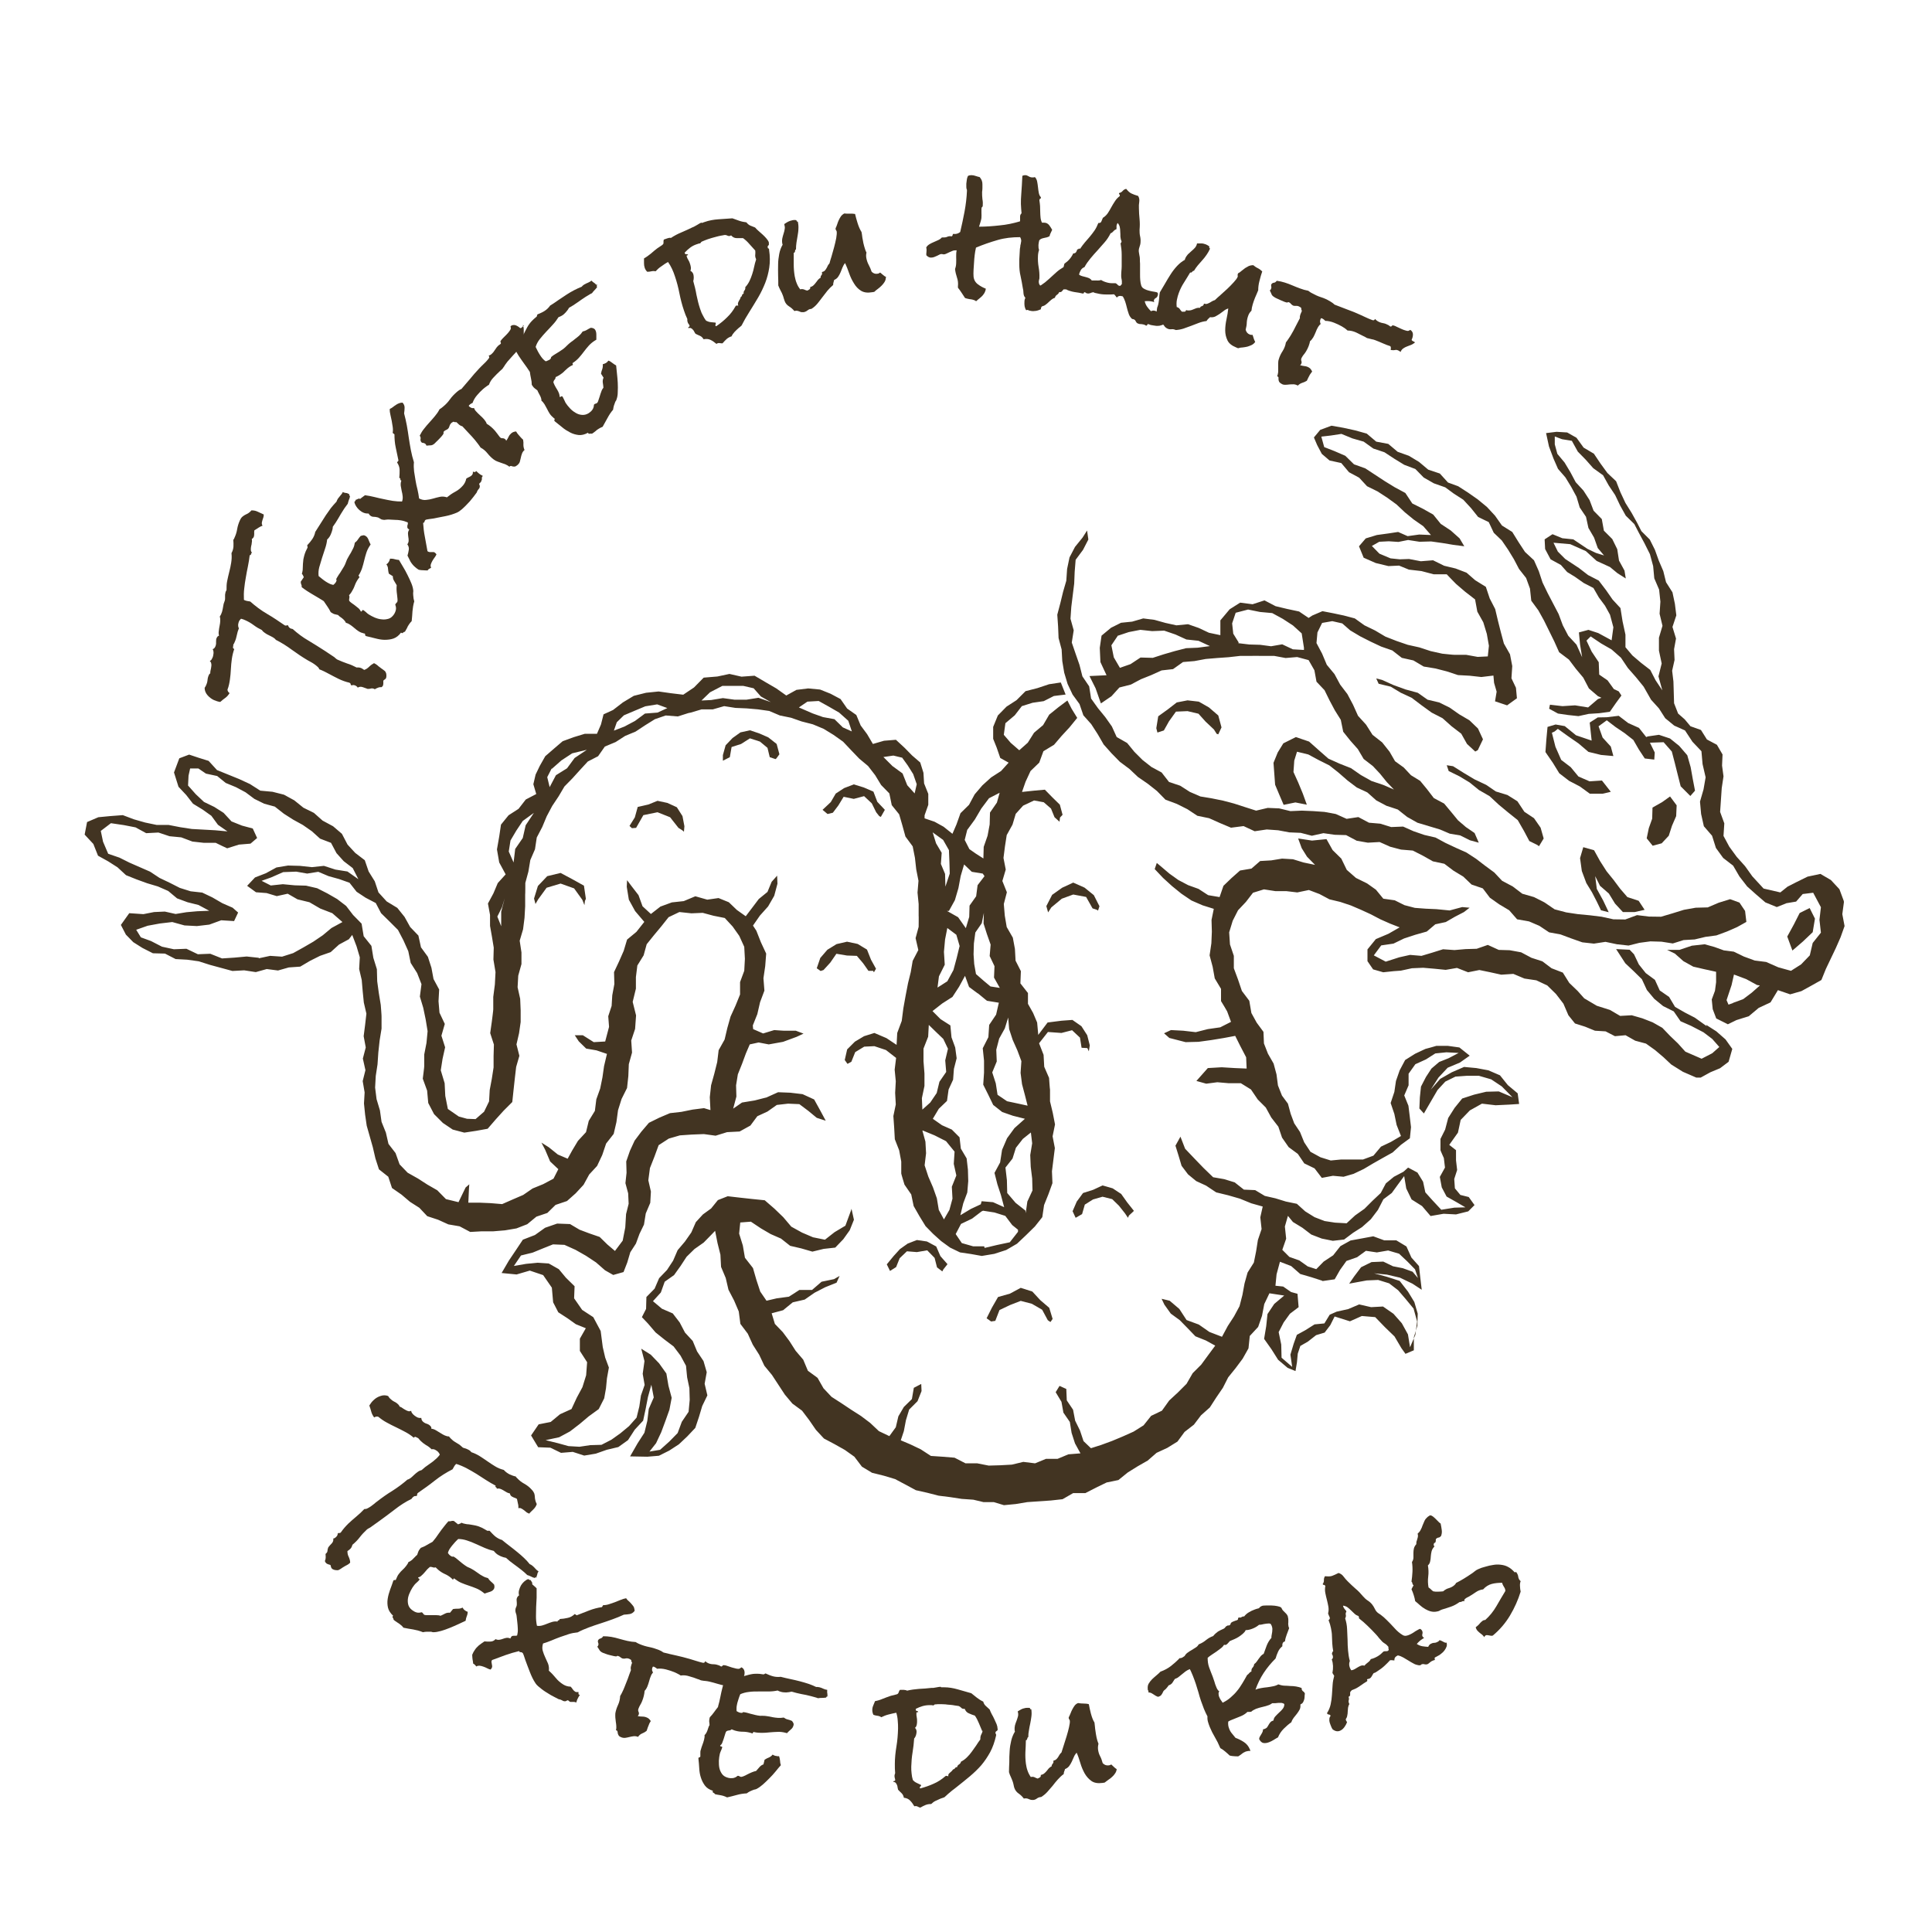 <svg viewBox="0 0 1200 1200" version="1.1" xmlns="http://www.w3.org/2000/svg">
  <defs>
    <style>
      .color {
        fill: #423422;
      }
    </style>
  </defs>
  <g class="color">
    <g id="Calque_1">
      <g>
        <polygon points="682 565.6 682.9 562.9 679.4 556 673.6 551.3 666.6 548.2 659.7 551.4 653.5 555.8 649.9 562.8 651 566.7 653 563.6 659.5 558.2 666.6 555.6 674.6 557.1 678.6 564.2 681.3 565.1 682 565.6"></polygon>
        <polygon points="666.2 752.3 668.1 756.4 672.1 754.1 673.8 748.2 678.9 745 684.8 743.3 690.8 744.8 695 748.9 698.8 753.7 700.6 756.4 701.2 755 704.3 752.1 700.1 746.8 696.4 741.6 691.1 738.1 684.8 736.3 679 739 672.7 741 668.8 746.3 666.2 752.3"></polygon>
        <polygon points="634 799.9 627.3 803.5 619.9 805.6 616.1 812.2 612.8 818.8 615.6 820.8 618.2 820.4 620.8 813.7 627.3 810.6 634 808 640.9 809.8 647.3 813.5 650.8 820 652.1 820.9 652.5 821.1 653.8 819.2 651.7 812.3 646.2 807.6 641.2 802.2 634 799.9"></polygon>
        <polygon points="569.5 770.2 563.8 772.4 559 775.8 555 780.2 550.8 785.3 552.8 789.4 556.6 787 558.8 781.5 563.3 777.2 569.5 777.7 575.9 776.6 580.5 781.3 582 787.2 585.3 789.7 585.9 788.5 588.5 785.2 584.1 780.2 581.5 774.2 575.7 771.1 569.5 770.2"></polygon>
        <polygon points="509.7 603.1 511.5 602.5 515.7 597.9 519.5 592.4 526.1 593.5 532.2 593.7 536.1 598.3 539.4 603 542.3 603 542.8 603.9 544.1 601.7 541 596.1 538.5 589.8 532.7 586.3 526.1 584.9 519.6 586.4 513.9 589.9 509.5 595 507.3 601.4 509.7 603.1"></polygon>
        <polygon points="517.3 504.8 520.7 500.3 524 494.9 530.3 496.2 536.7 494.5 541.5 499 544.2 504.5 546.1 506.9 547.1 507.4 549.6 503 544.9 498 542.5 491.7 536.5 489.1 530.3 487.2 524.3 489.5 519.1 492.9 516 498.2 510.9 503 514 505.6 517.3 504.8"></polygon>
        <polygon points="465.8 453.6 459.9 454.9 455 458.4 450.7 462.9 449 469 449 472.5 453.3 470.3 454.4 464 460.3 462.1 465.8 458.6 472 460.6 476.7 464.5 478.1 470.3 481.7 471.5 482.2 471.1 484.1 468.5 482.4 462.1 477.2 458 471.5 455.5 465.8 453.6"></polygon>
        <polygon points="408.4 497.4 402.7 499.7 396.1 501.2 394.3 507.7 391 513 392.5 514.4 395.1 514.2 399.6 506.3 408.4 504.5 416.2 507.6 421.4 514.2 423.9 515.8 424.8 516.6 425.1 513.2 423.9 506.9 420.4 501.4 414.5 498.7 408.4 497.4"></polygon>
        <polygon points="348.2 542.2 339.9 544.2 334.1 550.3 331.7 558.1 332.6 561.5 334.2 558.7 339.5 551.4 348.2 548.8 356.6 551.8 361.7 558.9 363 562.2 363.3 559.6 363.9 558.3 362.7 550.1 355.5 546.1 348.2 542.2"></polygon>
        <polygon points="722.9 453.7 726.1 448 730.4 442 737.6 441.7 744.4 443.3 748.8 448.2 754 453.1 755.7 455.8 756.7 456.1 758.7 451.8 756.7 444.4 750.9 439.4 744.6 435.8 737.6 435 730.9 436.3 725.5 440.5 719.4 444.9 718.2 452.3 718.9 455 722.9 453.7"></polygon>
        <polygon points="1021.5 565.1 1017.8 559.5 1010.8 557.2 1006.3 552 1002.2 546.5 997.9 541.2 993.8 534.8 990.1 528.1 983.4 526.2 981.4 533 982.5 541 985.3 548.5 988.8 554.2 991.8 560 994.4 565.4 999.2 566.6 995.8 559.4 991.8 552.1 990.8 544.2 993.8 550.2 999.3 555 1003.1 561.2 1008 566.5 1015.3 566.5 1021.5 565.1"></polygon>
        <path d="M1060.1,637.4l-7.4-5.3-6.2-3.2-6.1-3.5-3.7-6.2-5.8-4-3-6.6-5.7-4.2-4.3-5.4-3-6.3-2.7-2.8-8.4-.4,5.7,8.8,5.2,4.9,5.1,5,3.1,6.7,4.6,5.5,5.5,4.5,6.6,3.3,4.2,6.1,6.6,2.9,7.7,4,5.4,4.1,4.4,5-4.4,3.9-6.6,3.4-10.1-4.4-4.6-5.1-4.9-4.7-4.8-5-6-3.4-6.4-2.5-6.6-1.9-7.2.4-6.3-3.7-8.2-2.6-7.8-4.6-4.1-4.6-5.2-5-4-6.4-7-2.7-5.7-4.3-6.8-2.2-6.4-3.4-7.1-1.3-6.8-.2-6.8-3.1-6.9,2.4-6.9.2-6.9.6-7.1-.5-6.7,2.1-6.7,2-7.1-.6-6.7,1.5-8.4,2.7-7.4-3.9,4.6-6.2,7.6-1.1,6.6-3.2,7-2.3,7.1-2,5.3-4.5,6.5-1.4,5.7-3.3,5.6-2.9,3.5-2.7-4.6-.4-7.8,2.1-8.2-.8-6.7-.3-6.7-.5-6.5-1.7-6-3-7.1-1-4.6-5.6-5.5-3.9-6.9-3.4-5.7-5-3.4-7-5.4-5.3-3.8-6.8-9,.9-8.6-1.3,2.2,6,3.3,5.3,5,5.1-7.2-1.5-6.5-2-6.8-.4-6.7,1.1-6.9.4-5.4,4.7-7.1,1.2-5.2,4.6-5.1,4.9-2.4,7-7.1-1.2-6-3.9-6.4-2.3-6.1-3.2-5.6-4-5.4-4.6-2.4-2-1.3,3.8,5.2,5.5,5.6,5.1,5.8,4.7,6.2,4.2,6.9,3,7,2.2-1.4,6.9.2,7.3-.3,7.2-1.1,7.5,1.9,7.1,1.3,7.2,3.9,6.5v7.6c.1,0,3.8,6.4,3.8,6.4l2.4,6.5-6.7,3.4-7.7,1.1-7.5,1.9-7.8-.9-7.6-.4-4.3,2,3.3,2.9,10.1,2.6,8-.2,8-1.1,7.9-1.3,6.9-1.3,3.1,6.2,3.7,7.1.3,7-7.3-.3-8.2-.5-8.6.5-7.1,8,6.1,1.7,6.9-.9,7,.6h7.6c0,0,6.3,3.9,6.3,3.9l4.2,6.2,5,5,3.4,6.2,4.4,5.7,2.3,6.8,4.1,5.9,5.7,4.2,4,5.9,6.4,3.1,4.5,5.9,6.9-1.3,6.6.6,6.2-1.8,6.3-3,5.9-3.5,6-3.4,6.1-3.4,5.1-4.7,5.6-4.1.7-6.9-.8-6.8-.8-6.5-2.6-6.4,2.7-6.3v-7.2s4.2-5.9,4.2-5.9l6.6-3,5.8-3.7,6.9-.7,7.6.4-6.3,3.3-5.8,2.3-4.8,4.1-3.4,5.2-3.1,6-.7,6.7-.3,6.9,2.8,3.1,5-8.6,3.5-6,4.8-5.2,6.3-3.1,6.9-.5h7.7s7.6,2.2,7.6,2.2l6.6,4.4,6.6,6.7-8.5-3.6-7.8.2-7.5,1.8-7.4,2.4-4.7,5.8-4,6.3-1.9,7.2-2.9,5.8v7c-.1,0,2.1,4.9,2.1,4.9l.7,5.9-3.2,5.8,1.2,6.5,3,5.7,6.2,3.5,5.5,3.2-6.9.2-8.1,1.3-5.5-5.9-4.4-4.9-1.4-6.6-3.5-5.7-5.8-3.1-2.9,2.6-5.9,3.1-5,4.1-3.2,6-5.1,4.8-5,5-5.8,4.1-5.3,4.9-7.2-.4-6.5-1-6.2-2.4-5.8-3.6-5.2-4.7-6.8-1.4-6.5-2-6.6-1.5-6-3.6-7-.3-5.7-4.5-6.5-2-6.9-1.2-6-5.8-5.5-5.7-5.9-6.2-2.9-7.5-3.1,5.6,1.9,6.1,1.9,6.4,4,5.3,5.1,4.2,6.1,2.8,6.3,4.2,7.4,1.8,7.3,2.1,7.1,2.9,7.1,2-1.5,6.7.8,7.3-2.3,6.8-1.1,7-1.4,7-3.9,6.2-1.9,6.8-1.3,7.1-1.8,7-3.4,6.3-3.9,6-3.6,6.7-7.8-3-6.6-4.6-7.6-2.8-4.5-6.9-6-5.1-5-1.2,1.7,3.6,4,5.6,5.6,4.1,4.8,4.9,4.9,5.1,6.5,2.6,5.8,3.2-4.3,5.8-4.4,6-5.3,5.3-3.8,6.6-5.3,5.3-5.5,5.1-4.5,6.3-6.7,3.2-4.7,5.9-6.2,3.9-6.7,3-6.7,2.8-6.8,2.5-6.3,2-4.6-4.4-2.2-6.6-3-6.1-1.3-6.8-3.9-5.8-.3-7.1-4.2-1.9-2.4,3.9,3.6,6,1.2,6.7,4,5.8,1.1,6.8,2.1,6.5,3.4,6.2-7.5.6-6.7,2.8h-7.2s-6.8,2.8-6.8,2.8l-7.3-.9-7.1,1.7-7.2.4-7.2.2-7.1-1.4h-7.3s-6.8-3.5-6.8-3.5l-7.3-.6-7.4-.5-6.3-4.1-6.5-3.1-5.9-2.5,1.9-5.7,1.3-6.8,2-6.6,5.2-5.2,2.5-6.3-.2-4.4-4.6,2.4-1.2,7-5,4.9-3.4,5.8-1.6,6.8-4,5.5-6.5-3.1-5.4-5.1-5.7-4.3-6.1-3.9-6-4-6.2-4-5-5.3-3.7-6.5-6-4.4-2.9-6.9-4.7-5.5-3.9-6.1-4.1-5.5-4.9-5.1-2-6.6,7.1-1.9,6-4.9,7.4-1.7,6.2-4.3,6.6-3.4,7-2.8,1.9-4.2-3.5,2-7.7,1.6-5.9,5.1h-7.9c0,.1-6.5,4.2-6.5,4.2l-7.5,1-6.4,1.5-3.9-5.7-2.4-7.3-2.1-7.3-5-6.4-1.3-7.6-2.3-7.4.7-6.9,6.6-.5,6.3,4.2,6,3.5,6.4,2.8,5.7,4.5,6.9,1.6,6.9,2,7-1.7,7.2-.8,5-5.2,4-5.6,2.6-6.5-1.5-6.8-.3,1-3.5,9.5-6.7,4-6,4.7-7.4-1.5-6.8-2.9-6.7-3.7-5-5.9-5.5-5.3-6-5.2-7.9-.8-7.3-.8-7.8-.9-6.1,2.4-4.2,5.2-5.1,3.7-4.4,4.8-2.8,6.4-4,5.7-4.5,5.3-2.8,6.5-3.8,5.8-4.9,5.1-2.8,6.5-5.1,5.2-.2,7.4-2.6,5.1,3.8,4,4.7,5.5,5.5,4.4,5.7,4.3,4.3,5.7,3.4,6.3.7,7.2,1.4,6.7.2,7.3-.7,7.4-4.2,6.2-2.6,7-5.2,5.3-5.7,5.1-6.6,1.1,4.1-5.2,3.2-6.8,2.6-7,2.5-7,1.4-7.4-2-7.5-1.3-7.6-4.5-6.3-5.2-5.4-5.9-3.7,2,7.7-1.1,7.9,1.2,6.9-2.3,6.6-1,6.8-1.7,6.9-4.7,5.3-5.3,4.4-5.6,4-6.2,3.2-7,.2-6.7,1-6.8-.4-6.5-1.8-7.7-1.9,8.4-1.8,6.7-3.6,6-4.6,5.7-4.8,6.2-4.5,3.4-6.7,1.1-6.2.6-6.2,1.2-6.7-2.3-6.2-1.5-6.5-1.3-10-4.6-8.6-6.9-4.5-5-7.2.3-7.5-5.4-5.3-4.4-5.3-6.2-3.5-7.1-.5-7,.7-7.6,1.3,4.4-6.5,7.3-1.8,6.1-2.5,6.5-2.6,7.1.3,6.9,3.1,6.5,3.7,6.2,4.1,5.6,4.9,5.1,2.9,6.4-1.8,2.3-5.9,1.9-6.4,3.5-5.4,2.2-6,2.8-5.8,1.1-6.9,2.8-6.6.4-7-1.6-7,1-7.6,2.8-7.1,2.6-7.1,6.3-4.1,6.9-2,7.3-.5,7.6-.3,7.3,1,7.1-2.2,7.8-.4,6.7-3.7,4.3-5.8,6.3-2.9,5.8-4.1,7-.8,7,.3,5.6,4.2,5.2,4.3,5.6,1.8-3.5-6.5-3.7-6.7-7.2-3.3-7.6-.9-7.6-.3-7.1,3.2-7.4,1.9-7.9,1.3-5.5,3.8,2-7.5-.2-7,1.1-6.8,2.6-6.5,2.4-6.5,2.4-5.6,5.5-1.2,6.3,1.2,8.9-1.6,8.4-3.1,4.3-2-4.8-1.8h-6.7c0,.1-6.7-.4-6.7-.4l-6.9,2.1-6.2-2.7-.2-2.3,2.8-7,1.7-7.4,2.7-7.2-.6-7.7,1.1-7.5.6-7.8-3.3-7.1-2.8-7.1-2.1-3.2,4.3-6.2,5.1-5.7,3.8-6.6,2-7.5-.2-5-3.4,3.8-2.6,6.3-5.4,4.4-4,5.3-4.1,5.4-5.5-3.9-5-4.8-6.4-2.6-7,1-7.4-2.1-7.2,3-7.4.8-7.1,2.6-5.9,4.6-5.2-4.8-2.5-6.9-4.4-5.7-2.7-3.6-.2,4.1,1.3,8,3.9,7.1,5.7,6.7-4.9,6.2-5.8,4.8-2.1,7-2.9,6.6-3.1,6.6.2,7.4-1.3,7-.4,6.6-2.1,6.4.5,6.6-2.4,9.1-7.1.4-6.8-4.3h-5s2.5,3.8,2.5,3.8l4.6,4.5,6.4,1.1,6.5,2.2-1.8,7.6-1,7-1.4,6.9-2.4,6.7-.9,7.2-3.8,6.2-1.7,7-5,5.4-3.6,6-2.8,5.1-6.1-2.6-5.6-4.5-4.6-2.9,2.3,4.4,3.1,7.3,5.1,4.8-3,5.9-6.4,3.4-6.6,2.7-5.8,4-6.5,2.8-6.6,2.9-7.2-.6-7-.3h-6.8s.4-8.7.4-8.7l.2-2.7-2.3,2-4.4,9.1-7.8-1.9-5.4-5.5-6.1-3.5-5.9-3.8-6.4-3.6-5-5.2-2.5-7-4.4-5.7-1.6-7-2.7-6.7-1-7.1-2.1-7-.9-7.2.4-7.2,1.1-7.2.5-7.4.8-7.4,1.2-7.4v-7.4c.1,0-.5-7.4-.5-7.4l-1.2-7.3-1-7.3-.2-7.5-2.2-7.1-1.2-7.4-4.8-6-1.3-7.8-5.3-5.4-4.3-5.6-5.6-4.3-6.1-3.5-6.3-3.2-6.9-1.6-7-.2-7.4-.7-7.5.8-5.7-2.9,5.9-2.1,7.5-3.3,8.1-.3,6.8,1.2,6.9-1.1,6.4,2.7,6.5,1.8,6.5,2.3,4.4,5.6,5.6,3.7,6.3,3.3,3.3,6.3,5.2,5.1,5.3,5.3,3.4,6.5,3,6.7,1.5,7.3,4,6.3,2.7,6.9-1,7.7,2.1,7,1.5,7.2,1.2,7.3-.7,7.3-1.4,7.2v7.3c.1,0-.9,7.7-.9,7.7l2.7,7.4.7,7.7,3.6,6.9,5.5,5.5,6.1,4.1,7.2,1.9,7.3-1.1,7.2-1.3,5.1-5.9,4.8-5.3,5.4-5.4.8-7.6.8-7.3.8-6.9,2-6.9-1.8-7.1,1.6-6.9,1-7v-7.2s-.3-7.2-.3-7.2l-1.6-7.2.4-7.2,2-7.2v-7.2s-1.1-7.3-1.1-7.3l2.1-7.1.9-7.1.4-7.2v-7.2c.1,0,.1-7.3.1-7.3l1.9-7,1.2-7.2,2.9-6.7,1.1-7.3,3.4-6.5,2.8-6.7,3.4-6.4,4-6,3.6-6.1,5-5.1,4.7-5.2,4.8-5.2,6.4-3.3,4.2-6,6.7-2.8,5.9-3.8,6.5-2.7,5.9-3.9,6.1-3.8,6.7-2.3,7.5.6,6.6-2.1,1.5-.3,6.7-2h7c0,0,7-2,7-2l7,1.1,7,.3,7,.6,7,1,6.6,2.8,6.9,1.4,6.6,2.3,7,1.8,6.7,2.8,6.2,3.8,5.9,4.2,5,5.3,5,5.2,5.5,4.6,4.4,5.7,3.7,6.1,5.1,5.2,1.5,7.3,4.6,5.7,2,6.9,1.9,6.9,4.5,6.1,1.4,7.1.8,7.2,1.4,7.1-.6,7.3.7,7.1v7.1c.1,0,0,7.1,0,7.1l-1.9,7,1.7,7.4-3.5,6.7-1.2,7-1.7,6.9-1.5,7.8-1.4,7.8-1,7.8-2.8,7.5-.4,7.4-6.3-4.2-7.5-3.2-6.4,2-5.7,3.4-4.8,4.8-1.5,6.6,1.7,2.4,2.4-1.3,2.4-6,5.6-3.4,6.3-.3,7.2,2.4,6.3,4.9-.9,7.3.7,7.2-.4,7.2.4,7.2-1.5,7.2.5,7.2.4,7.2,2.7,6.9,1.3,7v7.4c-.1,0,2,6.9,2,6.9l4.2,6.1,1.5,7.2,3.6,6.3,3.8,6.2,4.7,4.8,5,4.5,5.5,4,6.2,3,6.8,1,6.7,1.2,7.8-1.3,7.4-2.4,6.7-3.9,5.6-5.3,5.5-5.4,4.6-5.8,1.1-7.5,2.7-6.7,2.5-6.9-.3-7.4.9-7.2.9-7.2-1.4-7.3,1.5-7.4-1.4-7.2-1.7-7.1v-7.3c-.1,0-.6-7.3-.6-7.3l-3-6.9-.4-7.4-2.8-7.2,5.5-7,8.4.6,6.6-1.7,4.9,4.6,1,6.3,3.6.2.9,2,.6-3.7-1.6-6.3-3.6-5.6-5.6-3.9-6.8.5-8.6,1.1-5.8,7.7-.7-7.7-2.5-5.9-3.2-5.7v-6.7s-4.7-6-4.7-6l.3-7.6-3.3-6.5-.4-7.3-1.3-7-3.8-6.6-1.2-7.1-.6-7.2,1.9-7.3-2.8-7,2.1-7.1-1.4-7.2.9-7.1,1.1-7.1,3.6-6.5,2-6.7,4.6-5.1,6.8-3.2,6,1.1,4.5,3.9,2.2,5.4,3.1,2.8.3-2.6,1.6-1.7-1.7-6.3-4.6-4.5-4.7-4.8-6.7.6-7.5.8,2.2-6.3,3.1-6.7,5.4-5.2,2.6-7.1,6.6-4,4.7-5.5,4.9-5.3,4.8-5.9-3.5-5.7-2.6-5.1-5.6,4.2-5.7,4.6-3.8,6.5-5.6,4.7-3.9,6.2-5.3,4.7-5.3-4.6-4.3-5,1-7.2,5.8-4.9,4.4-5.7,6.7-2.1,6.9-1,6.3-3.2,7.3-.9-3-7.5-7.3,1.1-7.2,2.4-7.4,1.9-5.6,5.6-6.2,4-5.4,5.5-2.9,7.1v7.4s2.2,5.5,2.2,5.5l2.2,6.4,5.2,2.9-4.7,5.2-6.2,4-5.4,4.9-4.8,5.6-3.5,6.5-5.3,5.2-2.5,7-2.5,5.8-5.5-4.4-5.6-3.1-6.2-2.1v-1.9s2.3-6.5,2.3-6.5v-6.8s-2.6-6.5-2.6-6.5l-.4-6.6-2-6.4-5.1-4.4-4.5-4.6-5.5-5.1-7.4.6-6.9,2-3.6-6.1-4-5.4-2.7-6.5-5.7-4-4.1-5.9-6.2-3.3-6.5-2.6-7.4-.7-7.3.9-6.3,3.5-6.2-4.4-6.7-3.9-6.8-4-8.1.6-7.5-1.7-7.5,1.6-8.5.7-6,6.1-6.7,4.5-7.5-.9-7.8-1.1-7.8.8-7.6,1.9-6.8,4.1-6.1,4.7-5.9,2.7-1.6,6.3-2.5,5.8h-7.6c0,0-6.9,2.1-6.9,2.1l-6.8,2.5-5.5,4.7-5.3,4.6-3.4,6-2.6,5.4-1.4,6,1.8,6.1-6.5,3.4-4.5,5.8-6.2,4-4.7,5.8-1.1,7.4-1.4,8,1.4,8.1,4,7.4-4.9,5.4-2.7,6.4-3.4,6.3,1.3,7.1v6.8s1.2,6.8,1.2,6.8l1.1,6.7-.2,7.4,1.3,7.8-.4,7.7-1,7.7v7.7c.1,0-.9,7.7-.9,7.7l-1,7.1,2.3,7.1-.2,7.1v7.1c0,0-1.1,7.1-1.1,7.1l-1.3,6.9-.4,7.1-3.1,6.4-5.3,4.6-5.3-.2-5.1-1.4-6.8-4.7-1.6-8.1-.4-7.9-2.4-8,1.1-7.1,1.6-7.2-2.3-7.2,2.1-7.3-3.3-7-.6-7.1.4-7.3-3.5-6.5-1.3-7-2.2-6.8-4.3-5.9-1.6-7.3-5.1-5.3-3.5-6.3-4.5-5.6-6.6-4-5.1-5.6-2.3-6.9-3.8-6.1-2.4-7-5.9-4.5-4.8-5.2-3.5-6.7-5.5-4.7-6.5-3.5-5.4-4.8-6.5-3.2-5.7-4.6-6.4-3.5-7.1-1.8-7.6-.7-6.4-4.1-6.7-3.1-6.9-2.8-6.9-2.8-5.2-5.7-6.1-1.9-6-2-6.1,2.3-3.3,8.8,2.8,8.9,4.8,5.1,4.2,5.4,5.9,3.6,5.5,3.9,4.1,5.6,5.9,4.1-7.6-.7-7.2-.4-7.3-.4-7.2-1.1-7.2-1.4h-7.4c0,0-7.2-1.5-7.2-1.5l-7-2-6.9-2.6-7.9.6-7.3.7-7,3-1.5,7.8,5.4,5.8,2.9,7.3,6.3,3.5,5.8,3.7,5.3,4.9,6.5,2.6,6.6,2.4,6.7,2,6.4,2.8,5.5,4.6,6.5,2.4,6.8,1.7,6.7,3.6-7.5.3-6.7.6-6.7,1.1-6.7-1.5-6.7.3-6.6,1.3-8.8-.6-5.2,7.3,3.1,6,4.6,4.7,5.7,3.6,6.5,3.3,7.5.2,6.6,3.4,7.3.4,7.1,1,6.9,2.2,7,1.9,7,1.9,7.3-.4,7.2,1.1,6.8-1.9,7,.9,6.7-1.9,7.1-.5,6.1-3.6,6.2-3.1,6.6-2.3,5.2-4.7,6.1-3.3,2.1-2.7,2.7,7.1,2,6.8-.4,7.3,1.6,6.8.6,7,.7,7,1.6,6.9-.8,7-.9,7,1.3,7-1.8,6.9,1.6,7.2-1.7,6.8,1.2,7-.4,6.9.7,6.9,1,6.9,1.9,6.7,1.9,6.7,1.6,6.9,2.2,6.8,5.8,4.6,2.3,7,5.9,4.1,5.3,4.5,5.8,3.7,4.9,5.2,6.7,2.2,6.4,2.9,7,1.2,6.6,3.5,7.2-.4h7.2c0,0,7.2-.6,7.2-.6l7.1-1.2,6.7-2.6,5.7-4.7,6.8-2.3,5.1-5,7.1-2.4,5.4-4.8,4.9-5.3,3.5-6.4,4.9-5.3,3.2-6.8,2.4-7.1,4.7-6,1.7-7.3,1-7.4,2.2-7,3.4-6.8.8-7.4.3-7.4,2-7.2-.5-7.5,2.4-7.2.6-8.4-2.1-8.4,2-8.2v-7.2s.9-7.2.9-7.2l3.9-6.3,1.9-6.9,4.5-5.6,4.5-5.4,4.6-5.8,6.7-3.2,7.5.8,7-.3,6.7,1.8,7,1.4,4.9,5.3,4.1,5.8,3.1,6.8.4,7.5-.4,7.4-2.6,7v7.7c0,0-2.8,6.9-2.8,6.9l-3.1,6.8-2,7.1-1.7,7.2-3.7,6.6-.9,7.4-1.8,7.2-2,7.2-.8,7.4.4,8-4-1.2-7.1.9-6.9,1.4-7.1.8-6.6,2.8-6.5,3.2-4.7,5.5-4.2,5.6-2.9,6.3-2.3,6.6.2,7-.7,6.5,1.7,6.3.3,6.5-1.6,6.4-.5,8.3-1.6,8.2-4.8,6.4-4.7-4-4.8-4.7-6.4-2.2-6.1-2.3-5.9-3.5-8-.3-7.5,2.6-6.3,4.5-7.5,2.9-4.4,6.6-4.3,6.4-4.5,7.7,9.3.9,8.2-2.4,8.3,2.8,5.4,7.8.8,9.1,3.2,6.2,5.7,3.7,5.2,3.7,6.2,2.5-3.7,6.5v7.6c0,0,4.5,7,4.5,7l-.6,8.1-2.3,7.4-3.5,6.5-3.3,7.1-7.1,3.2-5.8,4.8-7.5,1.5-4.7,6.9,4.4,7.3,7.6.3,6.6,3.2,7.3-.6,7.1,2.3,7.2-1.2,6.8-2.4,7.2-1.7,6-4.3,4.2-6.5,5.2-5.6,1.6-7.5,1.4-7.2,2.1-7.6,1.5,7.9-3.1,7.1-.9,7.4-1.8,7.4-4.2,6.5-4.7,8.2,10.7.2,7.2-.6,6.4-3.2,6-3.9,5.2-4.9,5-5.3,2.3-6.9,2-6.7,3.2-6.6-1.7-7.2,1.3-7.2-2-6.9-4-6-2.7-6.5-4.8-5.2-3.3-6.3-4.3-5.6-6.7-2.9-5.6-4.7,4.9-5.4,2.4-6.7,5.8-4.1,4-5.6,3.8-5.8,4.9-4.8,5.7-4,4.8-4.9,2.3-2.4,1.5,7.6,1.8,7.2.4,7.6,2.9,6.9,1.7,7.3,3.5,6.7,2.9,6.8,1,7.7,4.6,6.1,3.1,6.8,4,6.3,3.2,6.8,4.7,5.7,4,6.1,4,6.1,4.7,5.6,6,4.4,4.4,5.8,4.2,6.1,5,5.4,6.6,3.5,6.4,3.6,5.9,4.2,4.7,6.2,6.3,3.8,7.3,1.8,7,2.1,6.4,3.4,6.5,3.5,7.1,1.6,7,1.8,7.2.9,7.2,1.1,7.2.5,6.3,1.5h6.4s6.3,1.9,6.3,1.9l7.3-.7,7.2-1.2,7.3-.5,7.3-.5,7.3-.8,6.6-3.8h7.6s6.6-3.4,6.6-3.4l6.6-3.2,7.3-1.5,5.8-4.7,6.1-3.8,6.3-3.6,5.5-4.8,6.7-3.1,6.3-3.9,4.4-6,5.8-4.5,4.4-5.8,5.5-4.9,4-6.2,4.1-6,3.3-6.5,4.6-5.7,4.4-5.9,3.6-6.4.8-7.7,5.2-5.6,2.4-6.9,1.4-7.3,3.2-6.7,9.2,1.4-6.2,5.2-4.2,6.3-.8,7.6-1.3,7.8,4.6,6.5,4.1,6.5,5.9,5,4.9,2,.9-5.4.5-5.4,1.6-4.8,4.7-2.7,5.1-4,5.3-1.6,3.5-4.6,2.7-5.4,9.5,3,7.4-3.3,8.3.7,6,6.2,6,5.8,4.3,7.3,2.5,3.5,5.2-2.2v-8.1c.1,0,2.2-7.2,2.2-7.2l.2-7.5-2.1-7.2-3.9-6.4-5.2-6.7-8.1-2.6-7.8-2.1,8,.8,8.1,1.9,7.7,3.7,5.8,3.8-.9-7.6-.8-7.1-4.7-5.3-3.1-6.9-6.3-3.8h-7.5s-6.8-2.5-6.8-2.5l-7,1.3-7.1,1.3-6.3,3.5-4.5,5.7-5.9,3.9-4.6,4.7-5.3-1.7-5.2-3.7-6.2-2.2-4.4-4.4,2.4-6.9-.8-7.6,1.9-6.6,3.1,3.8,5.9,3.6,5.5,4.2,6.5,2.5,6.9,1.4,7-.8,5.6-4.2,5.5-3.5,5.5-4.9,4.4-5.8,3.4-6.6,5.2-3.9,3.7-5.1,4-5.4,1.3,7.7,3.3,6.8,6.5,4.1,5.3,6.2,8.1-1.4,7.7.4,7.6-1.9,3.9-3.9-3.6-5-5.2-1.3-3.4-4.1-.4-5.8,1.8-5.6-.7-6v-6.3c0,0-4.2-3.3-4.2-3.3l5.4-7.6,1.7-7.9,5.7-5.9,7.5-4.2,8.5,1,8.4-.4,6.2-.4-.9-6.6-6.1-5.1-4.9-6.1-7.2-3.1-7.5-1.4-7.6-.7-7.6,3.3-7.2,4.1-5.9,6.7,4.8-7.5,5.7-6.1,7.6-3.2,6.1-4.3-6.4-5.1-7.2-1h-7.1c0,.1-6.8,1.9-6.8,1.9l-6.4,3-6.2,3.9-3.4,6.4-2.3,6.6-1,6.8-2.3,6.9,2.3,6.8,1.4,6.8,2.7,6.9-6.3,3.7-6.1,2.9-4.7,5.6-6.5,2.4h-7.1c0,0-6.6,0-6.6,0l-6.3.6-6.4-2-6.2-3.4-3.9-5.9-2.6-6.4-3.6-5.4-2.2-5.9-1.7-6.3-3.7-5-2.5-6.3-.9-6.9-1.8-6.7-3.5-6.1-2.5-6.4-.3-7.2-4.2-5.7-3.3-6-1.3-7.6-4.6-6.1-2.4-7.1-2.6-7v-7.7c0,0-2.4-7.1-2.4-7.1l-.5-7.5,2.2-7.2,3.3-6.5,4.9-5.2,4.4-5.7,6.8-2.1,7.1,1.1h6.8s6.8.8,6.8.8l7.2-1.5,6.6,2.5,6.2,3.3,6.7,1.6,6.6,2.2,6.3,2.7,6.1,2.8,5.9,3.1,6.1,2.7,5.9,2.3-7,4-7.8,3.3-5.2,6.4v7.3s3.5,5.1,3.5,5.1l6.3,1.8,6.6-.7,4.3-.3,6.9-1.5,7-.3,7,.6,7,.7,7-1.2,6.9,2.7,7-1.4,6.8,1.4,6.8,1.5,7.5-.5,6.9,2.9,7.4,1.1,6.8,3.2,5.4,5.3,4.6,6,3.1,7.2,4.1,5.1,6.3,2,6.1,2.5,6.6.4,5.8,3,6.6-.6,6,3.4,6.7,1.8,5.6,4,5.2,4.4,4.9,4.6,7.2,4.5,8.3,3.6h2.8c0,0,6-3.3,6-3.3l6-2.5,5.3-4,2.3-8-4.2-5.9-5.7-5-6.4-4.1ZM596,587.7l-1.8,7.4-2,7.4-3.8,7-6.1,3.9.9-7,3.6-7.2-.5-8,.7-7.7,1.4-7.1,5.6,4.2,2.1,7.2ZM611.1,566.9l-.2,6.7,2.1,6.6,2.3,6.5-.6,7.1,3,6.3-.3,7.1,3.6,6.4-5.8-.9-4.2-3.5-4.8-4.2-1.1-6.2-.4-6,.2-6.8.9-6.8,4-5.8,1.3-6.4ZM607.3,616.9l5.7,4.7,7.4,1.2-1.7,7.4-4.3,6.4-.5,7.6-3.5,6.9.8,7.7v7.4c0,0-.5,7.5-.5,7.5l3.1,6.2,3.1,6.4,5.6,4.4,6.6,2.3,7.5,1.9-6.5,5.8-4.6,6.3-3.1,7.2-1.2,7.8-3.5,6.5,1.8,7.1,2.2,6.7,2,7.5-6.9-3.1-7.1-.6-.5,1.9-6.2,2.9-6.5,3.9,1.8-7.4,2.5-6.7.6-7.1-.2-7.1-.8-7-3.6-6.1-.8-7-4.8-4.8-6.1-2.7-5.7-4,3.7-6.2,5.1-4.9,1-7.1,2.8-6.1.5-6.7,1.7-6.6-.9-6.7-2.3-6.3-.7-7.4-6.1-3.9-5-5,6-4.7,6.4-4.1,4.1-6.3,3.7-6.8,2.5,6.9,5.5,4.1ZM637.1,753.5l-.2-1.6-6.1-4.8-5.2-6.1-.2-8-.9-7.8,4.4-5.6,2.1-6.7,4.3-5.5,5-4,.8,6.7-1.2,7.3.3,7.3.9,7.3.2,7.4-3.2,6.9-1,7.1ZM576.9,636.6l4.4,4.3,4.6,4.4,2.9,6.1-1.7,7.2.6,7.2-4.2,6.1-1.7,7-4,5.9-4.9,4.4-.3-7.1,1.6-7.6v-7.7c0,0-.6-7.7-.6-7.7v-7.8c0,0,2.9-7.4,2.9-7.4l.4-7.5ZM573.2,702.2l7.3,3,7.1,3.6,5.3,6.5-.5,7.6,1.6,7.2-2.8,7,.4,7.4-1.9,7-3.4,5.9-3.2-5.9-1.2-7.2-2.4-6.8-2.9-6.7-2.3-7,.9-7.5-.4-7.2-1.9-6.9ZM611.5,774.9l-.2-.8h-6.9c0,0-7-2-7-2l-3.8-5.6,3.3-6.3,6.9-3.3,5.9-4.5.9-.4,7.1,1.1,6.7,2.1,4.3,5.7,3.6,2.9v1.3s-5.1,6.5-5.1,6.5l-8,1.7-7.6,1.8ZM638.5,686.8l-6.4-1.4-6.6-1.4-5.9-4-1.1-7.1-2.2-6.8,2.8-6.8-.3-7.3,1.8-6.9,3.5-6.3,2.1-6.8.6,7.2,2.2,6.7,2.9,6.5,2.5,6.7-.5,7.3.9,7,1.8,6.8,1.7,6.7ZM600.9,515.3l4.6-6.3,4-6.8,4.8-6.4,6.6-3.4-1.7,6.1-4.3,6.2-.2,7.4-1.3,7-2.4,6.9-.2,7.2-4.7-3-4-2.8-2.9-5.7,1.6-6.4ZM598.8,536.9l4.8,4.6,6.8,1.1,1.1,1.6-4.3,5.6-.9,6.9-4.1,5.8-.2,7-2.1,7-4.8-6.8-6.9-3.9h1.2s3.7-6.7,3.7-6.7l2.2-7.5,1.4-7.5,2.1-7.1ZM589.4,528.1l.3,7.2.2,7.3-2.7,8.1-.2-7.9-2.6-6.2.5-6.9-3.5-5.9-2.1-6.8,6.5,4.7,3.7,6.5ZM560.2,470.4l3.6,5,3.4,5.4,2.2,6.3-1.3,5.7-4.6-5.1-2.9-7.3-6.3-4.6-5.6-5.6,6.2-.9,5.4,1.3ZM508.5,435.4l6.3,3.5,6.4,3.7,5.7,5.1,2.2,6.6-5.6-2.5-5.2-5.1-7.1-1.3-6.5-2.3-8.5-3.7,5.3-3.6,6.9-.4ZM448.8,426h6.4c0,0,6.4,0,6.4,0l6.5,1.5,4.5,5.1,6.2,3.5-7.7-2.7-7.5,1.2h-7.3s-7.3-1-7.3-1l-7.3,1.2-6,.3,5.3-5.1,7.7-4ZM387.5,444.3l6.6-2.8,6.7-2.8,7.4-1.2,6.3,2.3-6.1,2.8-7.8.6-6.2,4.6-6.6,3.5-6.5,2.5,1.8-5.2,4.4-4.3ZM342.8,477.5l5.9-5.2,6.7-4.4,9.1-2.2-7.6,5.1-4.7,6.4-6.9,4.3-3.9,7.4-1.5-6.2,2.7-5.3ZM317.1,522l3.6-6.1,4-6,6.9-5-5.1,7.7-1.8,7.9-4.7,6.8-1,8.4-3-6.8,1.1-7ZM313.5,557.9l-2.2,8.4v9c0,0-2.4-6-2.4-6l2.9-5.8,1.7-5.6ZM160.7,594.9l-7.5-.8-7.6.7-7.7.5-7.3-2.9-7.7.3-7.1-3.4-7.8.3-7.4-1.6-6.8-3.5-6.3-2.3-2.9-4.7,7.1-2.5,7.6-1.4,7.7-.9,7.6,2.1,7.7.4,7.7-.9,7.4-2.7,8,.5,2.5-5.3-3.4-3-6.4-2.8-6.2-3.6-6.3-3-7.2-.8-6.7-2.1-6.3-3.2-6.3-3-5.9-3.9-6.4-2.8-6.4-2.8-6.2-3.1-7-2.4-3.2-7.5-1.4-6.7,6.3-4.8,8.1,1.2,7.2,1.4,6.6,3.6,7.6-.4,6.9,2.3,7.3.7,6.9,2.6,7.2.8h7.3c0,.1,7.1,3.4,7.1,3.4l7.3-2.3,7.2-.6,4.1-3.5-2.7-5.9-6.7-1.8-6.5-2.6-4.9-5.3-5.8-3.7-6.4-3.1-5.1-4.8-4.8-5.4.3-6.1,1-4.5h5.1c0,0,4.7,3.2,4.7,3.2l7,1.5,5.3,4.3,6.3,2.6,6,3.2,5.5,4.1,6.1,3,6.6,1.8,5.6,4.4,5.8,3.7,6,3.3,5.6,3.9,5.1,4.6,6.8,2.6,3.4,6.4,4.5,5,5.6,4.3,3.5,6.9-6.8-4.8-7.5-1.2-7.1-2.3-7.5.8-7.4-.8-7.4-.2-7.2,1.2-6.6,3.6-6.7,2.6-4.9,5.2,5.5,4,6.6.5,6.3,1.9,6.8-1.5,6.1,3.5,7.4,1.8,6.7,3.9,7.5,2.9,6.3,5.5-6.8,3.7-5.4,4.5-5.9,4-6.2,3.6-6.3,3.5-6.9,2.2-7.4-.5-7,1.5ZM821.4,795.7l7.6-1.1,3.3-5.8,4-5.6,6.6-2.3,5.5-4,6.8,1,7-1.2,6.8,2,5.1,4.8,4.8,4.9,1.8,5.4-3.3-3.9-6.1-2.2-6.1-1.2-6-2.9-7.3.3-6.5,3.2-4.3,5.7-3.1,4.5,10.9-2,7.1-.3,6.8,2.1,5.6,4.3,4.4,5.1,5.2,6.3,2.2,8-1.1,8.3-3.3,7.7-1.3-8-3.8-6.9-5.2-5.9-6.5-4.5-7.4.4-7.4-1.7-6.8,2.9-7.2,1.6-4.3,1.9-3.3,5.4-6.1.6-5.7,3.6-5.3,2.9-2,5.6-2,6.7,1.1,7.6-6.6-5.7-.2-8.2-1.6-7.7,3.1-6,3.9-5.4,5.4-4.1-.7-8.3-4-1.1-4.9-3.4-4.8-.5.7-7.1,2.1-7.8,7,2.7,5.6,4.9,6.9,2,6.8,2.2Z"></path>
        <path d="M1145.2,559.6l-2.7-7.3-5.3-5.7-6.5-3.8-8,1.7-7.3,3.6-5.1,2.6-4.5,3.6-10.4-2.4-7-7.6-4.5-6.3-5.2-5.8-4.6-6.3-3.6-6.7.5-7.8-2.6-7.1.5-7.4.5-7.4,1.1-7.3-.9-6.7.3-6.9-3.5-6-6.2-3.3-3.7-5.9-6.5-2.3-3.6-4.3-4.1-3.6-2.5-6.4-.2-6.8-.2-6.7-.8-6.7,1.5-6.7-.3-6.7,1.2-6.6-2.2-7.2,2.4-7.2-.9-7.2-1.5-7.1-4-6.3-1.7-6.9-2.8-6.5-2.4-6.7-3.2-6.4-5.2-5.2-2.6-5.1-3.5-6.3-3.8-6.1-3.1-6.6-2.7-6.9-5.4-5.1-4.3-5.9-4.1-6.1-6.4-3.8-4.4-6.1-5.8-3.3-6.6-.4-6.5.8,1.8,8.3,2.8,7.5,2.8,6.4,4.6,5.3,3.6,5.9,3.3,6.1,2,6.7,3.9,5.8,1.5,6.9,3.5,6,2.3,6.5,3.9,4.6-5.1-1.6-5.2-2.5-8.8-5.9-6.8-.7-6.1-2.5-4.9,3.2.3,6,3.4,6.4,6.4,3.5,3.9,4.4,4.9,3,5.4,3.8,6,3.1,3.4,5.9,3.8,5.1,3.1,5.6,2.1,7.8-1.1,8.1-8.3-4.5-6.1-2-5.9,1.6.7,7.5,1.3,7.9-3.5-7.8-5.1-5.5-3.4-6.5-2.6-7-3.4-6.5-3.4-6.5-3.2-6.6-2.3-7-3-6.8-5.6-5.2-4-6.1-3.9-6.3-6.4-4-4.3-6.1-5-5.4-5.7-4.7-6-4.2-6.2-4-6.3-2.3-5.1-5.6-7.2-2.4-5.7-4.8-6.3-3.8-7-2.5-5.8-4.9-7.5-1.4-5.9-5-7.2-2-7.3-1.6-7.4-1.3-7,2.6-3.9,4.7,2,4.7,2.9,5.5,4.8,4.1,7.3,1.6,4.8,5.7,6.3,3.4,4.9,5.3,6.5,3.2,6,3.9,5.8,4.2,5.2,4.9,5.5,4.5,5.9,4.1,4.8,5.5-7.3-.3-7.2,1-5.9-2.6-5.9.9-7.3,1-6.9,2.1-4.2,4.9,2.9,7.1,7.5,3.3,7.9,1.9,6.6-.3,6.1,2.5,7.8.9,7.6,2h8.1c0,.1,5.8,6,5.8,6l5.6,4.8,6.2,4.8,1.4,7.6,3.7,6.6,2.2,7.2,1.3,7.4-.7,6.6-6.3.3-7.2-1.3h-7.4c0,.1-7.4-.7-7.4-.7l-7.2-1.6-7-2.3-7.2-1.6-7-2.4-6.9-2.7-6.4-3.8-6.6-3.2-6-4.3-6.8-1.8-6.6-1.4-6.7-1.3-6.3,2.7-2.3,1.5-5.9-4-7.5-1.6-7.1-1.7-6.9-3.6-7.4,2.4-7.7-1-6.5,4.1-5.8,6.9v9.2c0,0-7.1-1.5-7.1-1.5l-6.4-3-6.6-2.3-7.2.7-6.8-1.5-6.8-1.9-7-.9-6.9,2-6.9.7-6.2,3.1-5.9,4.9-1.1,7.6.4,8.8,3.8,8.2-10.6.5,3.8,7.6,3.3,9.4,6.6-4.5,4.9-5.4,7.1-1.8,6.2-3.3,6.5-2.6,6.4-2.9,7.1-.8,6.2-4.4,7.1-.6,7-1.3,7.1-.6,7.1-.5,7.1-.8h7.1c0-.1,7.1,0,7.1,0h7.1s7,1.3,7,1.3l7.2-.6,7.1,1.9,3.6,6.3,1.3,7.1,5,5.3,3.1,6.3,3.3,6.2,3.7,5.9,1.5,7.4,4.4,5.5,4.7,5.3,3.6,6.1,5.7,4.4,4.5,4.8,4.2,5.2,4.4,4.6-6.7-2.9-7.2-2.4-6.6-3.7-6.2-4.3-7.1-2.8-6.9-3.1-5.7-5-6.3-5.6-8.2-2.8-7.8,3.9-3.5,5.7-2.6,6.4.5,6.8.5,6.8,2.6,6.2,2.7,6.3,7.3-1.5,7.1,1.4-2.5-6.9-2.9-7-2.9-6.4.5-7.1,1.7-5.5,7,1.7,6.5,3.5,6.6,3.3,5.7,4.5,5.5,4.8,5.8,4.4,6.6,3.1,5.5,4.9,6.4,3.4,7,2.3,5.8,4.6,6.4,3.6,7,2.1,7,2.1,6.1,2.6,6.5,1.1,6,3,5.5,1.5-2.6-6-5.4-3.7-4.9-4.2-4.1-5-4.5-5.4-6.4-3.4-4.3-5.6-4.2-5.1-5.7-3.5-4.5-4.8-5.4-3.9-3.4-5.9-4.6-5.8-6-4.7-4-6.3-5-5.5-3.1-6.9-3.5-6.6-4.5-5.9-3.5-6.5-4.8-5.8-2.9-6.9-3.5-6.6.6-6.6,2.9-5.9,6.3-1.1,6.2,1.4,4.9,4.3,6.2,3.7,6.5,3.3,6.6,3.1,6.9,2.4,5.9,4.6,7.2,1.6,6.4,3.8,7.3,1.2,7,1.8,7,2.3,7.3.4,7.2.8,7.5-.9.4,4.5,1.6,5.5-1,6,7.5,2.5,6.1-4.4-.6-6.5-2.8-5.9.5-7.6-1.4-7.3-3.8-6.7-1.9-7.1-1.8-7.1-1.7-7.2-3.4-6.6-2.4-7.2-6.6-4.1-5.4-4.7-6.8-2.6-7.1-1.7-6.9-3.4-7.6.6-7.3-1.4-5.8.2-5.7-.6-6.9-2.9-4.7-4.8,4.6-2.6,5.9-.3,6,.4,6-1.2,7.1,1.1,7.2-.2,7.1,1,6.6,1.1,6.9.9-2.9-4.9-5.5-4.9-6.2-4.1-4.7-5.8-6.4-3.6-6.6-3.3-4.3-6.5-6.5-3.5-6.2-3.8-6.1-4-6.1-4-7-2.5-5.4-5.3-6.7-2.9-6.4-2.5-1.8-6.5,6-.7,6.5-1,6.8,2.8,7,2,6,4.3,6.9,2.3,6.1,4,6.2,3.8,6.9,2.6,5.2,5.3,6.3,3.6,7.1,2.5,5.3,3.9,5.9,3.8,4.8,5.2,4.4,5.5,6.6,3.2,3.1,6.6,5,4.8,3.9,5.7,3.6,5.9,3.2,6.1,4.4,5.6,2.4,6.6.8,7.5,4.4,6,3.5,6.3,3.2,6.5,3.2,6.5,3,6.7,6.1,4.6,4.3,5.7,4.6,5.5,3.5,6.7,5.6,4.8,2.2,1-2.2.8-6.1,5.2-8.1-1.3-7.8.5-7.8-.9-.5,2.5,5.5,3,6.2.9,6.5.7,6.4-1.4,6.4-.4,6.7-.9,3.9-5.6,3.3-4.5-1.7-2.6-3-1.4-3.9-5.4-5.2-3.6-.3-7.7-4.4-6.6-3.2-6.8,2.6-2.6,6.4,4.3,6.6,3.8,5.8,5.1,4.3,6.4,5,5.7,4.8,5.9,4.6,8.1,4.9,5.4,3.9,6.1,5.6,4.6,6.7,3,4.6,7,5.6,5.9.7,8,1.9,8.2-1.3,7.5-2.2,7.6.7,7.7,1.7,7.6,5.1,5.9,2.4,7.6,4.5,6.2,6.2,4.8,3.9,6.7,4.8,6.2,5.6,5,5.7,4.9,7.1,2.9,6-2.4,6-1,4.1-4.7,6.5-.8,4.8,9-.9,7.8.9,8-5.1,6.4-1.8,7.7-5.4,5.6-6.3,4-7.9-2.2-7.5-3.3-7.1-.9-6.6-2.4-6.4-3.1-6.2-.8-5.8-2.1-6.1-1.7-8,.9-7.7,2.6h-7.6s4.8,2.3,4.8,2.3l5.3,4.7,6.1,3.4,6.9,1.6,7.3,1.6v6.5c0,0-.7,5.3-.7,5.3l-2,5.4.6,6,2.2,5.8,7.2,3.6,5.3-2.6,7.7-2.4,6.2-5.2,7.3-3.4,4.6-7.6,7.6,2.6,7-2,6-3.3,6.4-3.6,2.8-6.9,3.1-6.5,3.1-6.5,2.9-6.6,2.5-7-1.4-7.4,1-7.5ZM694.5,394.8l6.6-2.2,7.2-1.4,7.3.8,7.5-.3,7,2.4,6.8,3.1,7.5.8,7.1,3.3-7.6,1-7.2.3-7,1.8-6.9,2-6.8,2.2-7.6-.2-6.2,4.1-6.6,2.3-3.8-6.5-1.5-7.5,4.1-6.1ZM769.1,399.4l.3-.3-3.4-5.5-.7-6.4,2.2-6.6,7.7-2,7.4,1.5,7.6.7,6.6,3.6,6.3,4.1,5.4,4.9,1.4,8.9v1.4c0,0-6.9-.4-6.9-.4l-6.6-3.1-6.9,1.2-6.8-.9-6.8-.2-6.7-.8ZM1009.6,402.1v-7.9s-1.8-8.3-1.8-8.3l-1.3-8.2-4.9-5.3-4.1-5.9-4.5-5.9-6.6-3.4-5.7-4.4-8.5-5.6-4.6-4.6-2.7-5.5,10.4.9,9.7,4.3,6.7,6.1,8.3,3.8,4.6,3.8,5.2,3.3-.8-4.9-3.4-6.2-1.1-7.1-3.1-6.3-5.2-5.2-1.3-7.2-5.1-5.2-2.5-6.6-3.8-5.9-4.8-5.2-3.3-6.2-3.6-6-4.5-5.4-1.6-5.9v-4.9c0,0,4.5,1.7,4.5,1.7l6.1,1,3.7,6.7,4.9,5,4.7,5.3,6.1,4.4,3.5,6.3,4,6,3.1,6.5,3.5,6.3,5.3,5.2,2.7,5.2,3.6,6.7,3.4,6.8,2,7.4.7,7.6,3,7,.8,7.5-.5,7.5,1.8,7.5-2.2,7.4v8s1.7,8,1.7,8l-2,8,2.4,8.7-4.2-6.3-3.3-6.4-5.7-4.4-5.4-4.6-4.3-5.1ZM1076.4,623l-2.8,1-1.2-2.8,3.1-9.3,1.5-6.6,7.7,2.9,6.6,3.6,1.8.3-5.1,4.5-5.3,4-6.3,2.3Z"></path>
        <polygon points="1026.2 508.5 1024.1 514.4 1022.8 520.7 1026.5 525.3 1032.1 523.8 1036.5 519.1 1038.5 512.9 1041.1 506.9 1041.4 500.2 1037.3 494.7 1032.4 498.2 1026.4 501.6 1026.2 508.5"></polygon>
        <polygon points="1125.9 579 1127.3 570.6 1124 564 1117.8 567.1 1114.2 574.2 1110.1 581.7 1113.3 590.4 1119.8 584.8 1125.9 579"></polygon>
        <polygon points="961.2 451.5 960.5 459 959.9 467.1 964.5 473.8 968.5 480.3 974.6 485 981.3 488.5 987.5 493 995.4 493 1000.5 491.8 995 484.8 987.3 485.3 980.4 482.3 975.6 476.5 969.7 472 966.1 463.8 963.9 455.1 965.5 454.4 967.6 452.7 974 457.3 980.5 461.8 986.6 467 994.4 468.9 1002.1 469.6 1000.5 463.7 995.4 458.1 992.9 451.1 998 447.4 1003.5 451.6 1009 455.3 1014.5 459.6 1017.9 465.5 1021.6 471.1 1027.5 471.8 1027.8 467.4 1024.8 461.3 1033.3 461 1038.4 466.8 1040.3 474.1 1042.1 481.3 1043.9 488.4 1049.9 494.4 1052.8 491.1 1051.4 483.8 1050.1 476.5 1048 469.1 1043 463.3 1037.3 458.7 1030.4 456.4 1023.5 457.4 1022.5 457.8 1018 452.1 1011.3 449.1 1005.4 444.6 997.9 445.5 992.4 445.6 987.4 448.8 988.6 460 978.9 456.7 971.9 451 966.2 450 961.2 451.5"></polygon>
        <polygon points="786.8 515.2 793.9 515.7 800.8 517 807.9 517.3 814.8 519.1 822 517.5 829 518.5 836.1 518.7 842.7 522.2 849.6 523.4 856.9 523 863.4 525.9 870.2 527.7 877.5 528.3 883.8 531.5 890 535 897.1 536.5 902.8 540.8 908.9 544.5 914 549.4 921 551.8 925.4 557.6 931.2 561.7 937.4 565.4 942.3 571 949.7 572.3 956.2 575.1 962.2 579.1 969.3 580.4 976 582.9 982.8 585.3 990 586.1 997.2 585 1004.3 586.5 1011.5 587.3 1018.3 585.6 1025.1 584.7 1032 584.9 1039 586 1045.7 583.9 1052.6 583.5 1059.3 581.9 1066.1 581 1072.6 578.6 1079 575.8 1084.7 572.6 1083.9 565.8 1080.4 560.6 1074.6 558.5 1067.5 560.7 1060.7 563.6 1053.2 563.8 1045.9 565.1 1038.8 567.3 1031.7 569.4 1024.2 569.3 1016.8 568.4 1009.5 571.1 1002.1 571 994.8 569.4 987.5 568.5 980.1 567.8 972.8 566.7 965.6 564.8 959.3 560.5 952.8 557.2 945.5 555.1 939.6 550.6 933 547.1 928.1 541.9 922.4 537.7 916.8 533.4 910.8 529.5 904.3 526.6 897.9 523.6 891.6 520.2 884.7 518.6 878 516.3 871.5 513.4 864.1 513.7 857.3 511.6 850.3 511 843.7 507.5 836.4 508.6 829.7 505.6 822.7 504.3 815.7 503.8 808.6 503.5 801.5 503.8 794.5 502.1 787.4 501.8 780.2 503.5 773.3 501.3 766.5 499.1 759.7 497.3 752.8 495.9 745.6 494.7 739.1 491.9 733 488 726.1 485.7 721.5 479.8 715.2 476.4 709.6 472 704.6 467 700.1 461.5 693.6 457.8 690.6 451.2 686.5 445.4 682 439.9 677.7 433.9 676.5 426.3 672.3 420.1 670.5 413 668.1 406.1 665.7 399.1 666.9 391.5 664.9 384.3 665.4 377 666.3 369.7 667.2 362.5 667.5 355.2 668.1 347.7 672.7 341.5 676 335.1 675.2 329.5 672.4 333.9 667.7 339.7 664.3 346.2 662.8 353.4 662.3 360.7 660.3 367.6 658.6 374.6 656.7 381.8 657.2 389.1 657.5 396.3 659.4 403.4 659.8 410.6 661 417.8 663.1 424.8 666.2 431.4 670.5 437.3 672.9 444.3 677.8 449.8 681.8 456 685.5 462.4 690.4 467.9 695.6 473.2 701.5 477.6 706.8 482.6 712.9 486.8 718.6 491.3 723.9 496.7 730.9 499.3 737.5 502.6 743.7 506.7 751 508.2 757.7 511.2 764.6 514.1 772.4 513.1 779.3 516.3 786.8 515.2"></polygon>
        <polygon points="911.2 462.1 916.3 466.8 917.9 465.9 921.1 459.2 918 452.5 912.7 447.4 906.4 443.7 900.4 439.5 893.9 436.3 886.7 434.6 880.6 430.3 872.9 428.2 865.5 425.5 858.4 422.3 854.8 421.4 856.3 424.7 863.8 426.5 870.1 430.3 876.8 433.4 883 438.1 889.2 442.6 896 446.1 901.6 451.1 907.6 455.7 911.2 462.1"></polygon>
        <polygon points="899.8 478.9 906.5 482.2 912.8 486 918.6 490.7 925.2 494.5 930.9 499.8 936.7 504.6 942.7 509.4 946.5 516 949.9 522.4 954.8 524.8 955.9 525.6 958.8 520.8 956.9 514.1 952.8 508.2 946.8 504.2 942.5 497.7 936.3 493.8 929.1 491.6 923.1 487.5 915.9 484.1 909.2 480.1 902.5 475.9 898.6 475.3 899.8 478.9"></polygon>
      </g>
      <g>
        <path d="M163.8,319.5c0,.6,0,1.3-.2,1.8-.2.6-.4,1.2-.6,1.8-.2.6-.3,1.2-.4,1.8,0,.6.1,1.1.5,1.6-.9.3-1.8.8-2.6,1.3-.8.5-1.6,1.1-2.5,1.6-.1.7-.2,1.4-.1,2.2,0,.8-.1,1.5-.4,2.1-.2.4-.6.8-1.1,1.1.1.7.2,1.4,0,2.1,0,.8-.2,1.5-.4,2.3-.2.8-.2,1.6-.2,2.3,0,.7.3,1.4.8,1.9-.4,0-.6.2-.7.8s-.4.7-.8.6c-.3,2.3-.6,4.6-1.1,6.9-.5,2.3-.9,4.6-1.3,6.9s-.8,4.6-1,6.9c-.3,2.3-.3,4.6-.2,7,0,0,.1.2.2.2.6.3,1.3.5,1.9.6s1.2.2,1.8.3c3.3,2.9,6.7,5.5,10.5,7.7s7.3,4.6,10.8,7l.4.2c.3.1.6.1.9,0,.3-.2.6-.2,1,0v.2c.2.4.3.7.6,1,.3.3.6.5,1,.7.2.1.7.2,1.2.3,3,2.7,6.3,5.2,9.8,7.2,3.5,2.1,7,4.3,10.4,6.5l5.7,3.8c.3.3.6.6.9.8.3.3.6.5,1,.7,2,.9,4,1.7,6,2.4,2,.6,4,1.5,5.9,2.5,1.1-.1,2.1,0,2.9.4.3.1.6.3.9.5.3.2.6.4.9.6,1.2-.4,2.2-1.1,3.1-2,.9-.9,1.9-1.6,3-2.2l.4.2c.6.3,1.2.7,1.7,1.1.5.5,1,.9,1.6,1.3.4.4,1.1.8,1.9,1.4.9.6,1.4,1.1,1.6,1.5.3.5.5,1.2.5,1.9,0,.8,0,1.4-.3,2,0,.2-.3.4-.7.7-.3.3-.6.4-.8.6-.1.3-.2.8-.1,1.4,0,.6,0,1.2-.2,1.7s-.2.5-.4.6c-.1.2-.3.4-.5.5-.7,0-1.5,0-2.1.3-.7.2-1.4.6-2.1,1-.8-.5-1.6-.6-2.2-.5-.6.2-1.3.3-2.2.3-.9-.3-2-.7-3.1-1.1s-2.2-.3-3.1.3c-.3-.5-.8-1-1.5-1.3-.3-.1-.7-.3-1.1-.3-.4,0-.8,0-1.1.2h-.2c-.3-.2-.5-.4-.5-.7,0-.4-.2-.6-.5-.8l-.4-.2c-2.2-.5-4.4-1.3-6.5-2.3-2-1-4-2-6-3.1-2-1.1-4-2.1-6.1-2.9-.1-.5-.5-1.1-1.1-1.6-.6-.5-1.2-1.1-2-1.6-.7-.5-1.5-1-2.3-1.4-.8-.4-1.4-.8-1.8-1-3.4-2-6.6-4.2-9.8-6.5-3.1-2.3-6.4-4.4-10-6.2-.3-.5-.9-1-1.7-1.5-.8-.4-1.6-.9-2.5-1.3-.9-.4-1.8-.9-2.6-1.5-.8-.5-1.4-1.1-1.9-1.8-1.7-.8-3.4-1.8-5-3-1.6-1.2-3.3-2.2-5.1-3-.9-.4-1.8-.8-2.8-1-.5.5-.9,1-1.2,1.5-.3.7-.5,1.4-.6,2.3,0,.8.1,1.6.5,2.1-.6,1.4-1,2.8-1.3,4.3s-.7,2.9-1.3,4.2l-.4.9c-.1.2-.3.5-.5.8,0,.5,0,1-.2,1.6,0,.5.2.9.8,1.1-.7,2-1.2,4.1-1.5,6.2-.3,2.1-.5,4.3-.6,6.4-.1,2.1-.3,4.3-.6,6.4-.3,2.1-.7,4.2-1.5,6.2,0,.8.4,1.6,1.3,2.2-.8,1.3-1.7,2.3-2.7,3-1,.7-2,1.5-3.1,2.5-1.5-.2-2.8-.7-4-1.2-1.5-.7-2.9-1.8-4-3.1-1.1-1.3-1.7-2.8-1.7-4.5.2-.3.4-.5.5-.8.2-.2.3-.5.4-.8.5-1,.8-2.1.9-3.2.1-1.2.4-2.3.9-3.3.1-.3.4-.6.8-.9,0-.6,0-1.2.2-1.9.2-.7.3-1.4.4-2.1.1-.7.2-1.3,0-2,0-.6-.4-1.2-.9-1.6.4-.2.7-.5,1-.8.2-.3.4-.7.6-1.1.4-.8.6-1.7.7-2.7.1-1,0-1.9-.5-2.8.7-.2,1.2-.7,1.6-1.5.4-.9.6-1.8.5-2.9,0-1.1,0-2,.5-2.8.3-.6.7-1,1.3-1.1-.2-.9-.3-2-.1-3,.1-1.1.3-2.2.5-3.2.2-1.1.4-2.1.4-3.1,0-1,0-1.9-.3-2.6.2-.3.5-.8.8-1.4.5-1.1.8-2.1,1-3.2.2-1.1.4-2.2.6-3.3l.7-2c.2-.5.2-1,.2-1.6,0-.5,0-1,0-1.6,0-.5,0-1,.2-1.6,0-.5.3-1.1.7-1.8,0-1.9,0-3.8.4-5.6.4-1.9.8-3.8,1.3-5.7.5-1.9.9-3.8,1.2-5.7.3-1.9.4-3.8.2-5.7v-.3c.7-1.2,1.1-2.6,1.2-4,.1-1.4,0-2.8-.1-4.2.2-.2.3-.3.4-.5l.3-.7c.8-1.7,1.4-3.5,1.7-5.4.3-1.9.9-3.7,1.7-5.5.5-1.1,1-1.8,1.6-2.3.6-.5,1.2-.9,1.8-1.2.6-.3,1.3-.6,1.9-1s1.3-1,1.9-1.7c1.3,0,2.6.2,3.8.8,1.2.6,2.5,1.1,3.7,1.7Z"></path>
        <path d="M216.6,306.7l.3.2c-.1.5,0,.9.5,1.2-.1.8-.3,1.6-.7,2.4-.3.8-.5,1.6-.7,2.4-.5.6-.9,1.2-1.4,1.9-.5.6-.9,1.3-1.3,1.9-1.1,1.7-2.2,3.5-3.2,5.3-1,1.8-2.2,3.5-3.4,5.2,0,1.1-.3,2.2-.7,3.3-.4,1.1-.8,2.1-1.4,3-.5.7-.9,1.2-1.4,1.6-.2,1.8-.6,3.7-1.3,5.7-.6,1.9-1.3,3.9-1.9,5.8s-1.2,3.9-1.7,5.7c-.5,1.9-.6,3.7-.4,5.5.7.6,1.5,1.2,2.2,1.8.7.6,1.5,1.1,2.2,1.6.8.5,1.6,1,2.3,1.3.7.4,1.6.6,2.4.8.3-.2.6-.5.9-.8.3-.3.5-.6.7-.9.2-.3.3-.6.4-.9.1-.3,0-.7-.2-1,.5-.9,1-1.8,1.6-2.7.6-.8,1.2-1.7,1.7-2.6s1.1-1.7,1.6-2.6c.5-.9.9-1.8,1.2-2.7.4-1.1.8-2.1,1.4-3,.5-.9,1-1.8,1.6-2.7.5-.9,1-1.9,1.5-2.9.5-1,.8-2.2,1-3.4.8-.6,1.4-1.2,1.9-2,.5-.8,1.1-1.5,1.7-2.2.6-.2,1.1-.3,1.6-.4s1,.1,1.5.4c.8.5,1.4,1.3,1.8,2.4.4,1.1.9,2.1,1.3,2.9l-.6.9c-.9,1.4-1.6,2.8-2.1,4.4-.5,1.5-.9,3.1-1.3,4.7-.4,1.6-.8,3.2-1.3,4.7-.5,1.5-1.2,3-2.1,4.4-.2.2-.1.4.1.6.2.2.4.4.4.6-.2.3-.6.7-.9,1.2-.9,1.3-1.6,2.7-2.1,4.1-.5,1.4-1.2,2.7-2,4-.2.3-.5.7-.7,1-.3.3-.5.6-.8.9.3.6.3,1.2.2,1.7-.2.6-.2,1.1-.1,1.8.4.5,1,1,1.7,1.5.7.5,1.5,1,2.2,1.6s1.4,1.1,2.1,1.7c.6.6,1,1.2,1.2,1.8.3.1.6,0,.8-.5.2-.5.5-.5,1-.2.5.3,1,.8,1.5,1.2.5.5,1,.9,1.6,1.3,1.1.7,2.4,1.4,3.8,2,1.5.6,2.9,1,4.4,1.1,1.4.2,2.8,0,4.2-.4,1.3-.4,2.4-1.4,3.3-2.7.6-.9,1-1.9,1.2-2.9.2-1,0-2.1-.4-3.1l.2-.5c.2-.2.3-.4.5-.6.2-.2.4-.4.5-.6.2-.3.3-.9.2-1.8s-.2-1.8-.3-2.8c-.1-1-.3-2.1-.3-3.1,0-1,0-2,.1-2.7-.5-.9-1.1-1.8-1.6-2.7-.6-.9-.8-1.9-.8-2.9l-2.5-1.6c-.3-1-.4-2-.5-3,0-1-.4-1.9-1-2.8.3-.2.6-.4.8-.6.2-.2.4-.5.6-.8.2-.3.4-.6.5-1,.2-.4.3-.7.3-1.1.9,0,1.9,0,2.8.3.9.3,1.9.4,2.8.5.7,1.2,1.5,2.6,2.5,4.2,1,1.6,1.9,3.3,2.8,5.1.9,1.8,1.7,3.5,2.4,5.2.7,1.7,1.1,3.3,1.2,4.6,0,.3,0,.8-.1,1.5,0,.9.1,1.8.2,2.6,0,.8.3,1.6.5,2.5-.6,2-.9,4.1-1.1,6.1-.1,2.1-.3,4.1-.5,6.2-.6.6-1.2,1.3-1.7,2.1-.5.7-.9,1.4-1.2,2.2-.4.7-.8,1.5-1.3,2.3-.4,0-.8.2-1.2.6s-.8.3-1.2-.1c-1.4,1.9-3,3.1-4.7,3.7-1.7.6-3.6.8-5.5.8-1.9,0-3.9-.4-5.8-.9-1.9-.5-3.9-1-5.7-1.4l-.3-.2c-.3-.2-.4-.4-.3-.7,0-.3,0-.5-.3-.7-.1,0-.2-.1-.3,0-.7-.2-1.4-.5-1.9-.6-.5-.2-1.1-.5-1.7-.9-.9-.6-1.8-1.3-2.6-2-.8-.7-1.7-1.4-2.6-2-.9-.6-1.8-1-2.6-1.2-.1-.4-.4-.9-.8-1.3-.4-.5-.8-.9-1.3-1.3-.5-.4-1-.8-1.5-1.1-.5-.4-.9-.7-1.2-1.1-.8-.2-1.5-.4-2.1-.5-.6-.1-1.2-.5-1.9-.9l-.6-.4c-.6-1.2-1.3-2.4-2-3.4-.8-1.1-1.5-2.2-2.3-3.4l-.3-.2c-1.7-1.1-3.4-2.1-5.1-3.1-1.7-1-3.4-2-5.1-3.1l-1.6-1.1c-.6-.4-1.1-.8-1.6-1.2,0-.6,0-1.2-.3-1.7-.2-.5-.3-1-.3-1.7l1.9-2.8-.5-1.1c-.2-.4-.4-.7-.7-1,.2-.7.4-1.5.5-2.3,0-.8.1-1.6.1-2.3,0-1.1.1-2.1.2-3,0-.9.2-1.8.4-2.6.2-.8.4-1.7.7-2.5.3-.9.7-1.8,1.3-2.9.3-.5.4-.8.3-1.1,0-.3-.1-.6-.2-1,.6-.6,1.1-1.2,1.7-1.9.5-.6,1-1.3,1.5-2,.9-1.4,1.5-2.8,1.8-4.4,1.1-1.7,2.2-3.4,3.3-5.2,1.1-1.7,2.2-3.5,3.3-5.2,1-1.5,2-2.9,3.1-4.4,1.1-1.4,2.3-2.7,3.5-4,.2-.6.5-1.3.9-1.9.5-.7,1-1.3,1.6-2,.6-.6,1.1-1.3,1.4-2.1.7.4,1.3.5,1.9.6.6,0,1.2.2,1.8.6Z"></path>
        <path d="M249.8,249.8c1,1.1,1.5,2.1,1.5,3.3,0,1.1-.1,2.3-.3,3.7.7,2.5,1.2,5,1.7,7.5.4,2.5.9,5.1,1.2,7.6.4,2.6.8,5.1,1.3,7.7.5,2.5,1.1,5,1.9,7.5-.2,2-.1,3.9.1,5.7.3,1.9.6,3.7.9,5.6.3,1.9.7,3.7,1.2,5.6.4,1.9.8,3.7,1,5.6,1.5.8,3,1.1,4.4.9,1.4-.1,2.8-.4,4.2-.8,1.4-.4,2.8-.8,4.3-1.1,1.4-.3,2.9-.2,4.4.3,1.6-1.3,3.3-2.5,5.2-3.5s3.4-2.3,4.8-3.9c1-1.2,1.7-2.6,2-4.2.5-.4,1.1-.7,1.8-1,.7-.3,1.3-.7,1.8-1.3.4-.5.6-1.1.5-2,.2,0,.5,0,.9.2.3,0,.6,0,.8-.2,0-.1.2-.2.2-.3,0-.1,0-.2.1-.2l1.2,1.1c.5.4.9.8,1.4,1.1.5.3,1,.6,1.6.9-.4.4-.6.8-.6,1.2v1.1c-.2.3-.3.7-.4,1.1-.2.4-.5.8-1.1,1.2-.2.4-.2.7,0,1,.2.3.3.7.2,1,0,.6-.3,1.2-.9,1.8-.5.6-.8,1.2-1,1.9l-2.1,2.8c-.7.9-1.5,1.8-2.2,2.7-.5.5-1,1.1-1.7,1.8-.7.7-1.3,1.4-2,2-.7.7-1.4,1.3-2.1,1.8-.7.6-1.4,1-2,1.3-2.3,1-4.8,1.8-7.4,2.3-2.6.5-5.2,1-7.7,1.5l-2.2.3c-.7.1-1.4.2-2.2.4,0,0-.2.1-.4.3-.2.3-.4.5-.4.8,0,.3-.2.5-.4.7-.2.2-.3.2-.5.1.2,3,.5,5.9,1.1,8.8l1.6,8.8c.4.4.8.5,1.3.6h1.2c.4,0,.8,0,1.2,0,.4,0,.8.2,1.2.6.3.3.5.5.7.8-.2.6-.6,1.2-1.1,1.9-.5.7-1,1.4-1.4,2.1-.4.8-.8,1.5-1,2.2-.2.7-.2,1.4.2,2.1-.4.3-.8.5-1.2.7-.4.2-.7.5-1,1-.9,0-1.8,0-2.7-.1-.9,0-1.9-.1-2.8-.3-.4-.3-.8-.5-1.2-.8-.4-.3-.7-.6-1.1-.9-1.2-1-2.1-2.2-2.8-3.3-.6-1.2-1.3-2.5-1.9-3.8.4-1.2.6-2.5.8-3.6.2-1.2-.1-2.3-.9-3.4.5-.7.8-1.5.8-2.2,0-.8,0-1.6-.2-2.4-.1-.8-.2-1.6-.2-2.3,0-.7.3-1.5.8-2.3-.1,0-.2-.2-.3-.2-.1,0-.2-.1-.3-.2-.4-.3-.6-.6-.6-.9,0-.3,0-.6,0-1,0-.3.2-.7.3-1,0-.3,0-.7,0-1.1-.8-.3-1.5-.5-2.2-.8-.7-.2-1.5-.4-2.2-.5-1.2-.2-2.5-.3-3.7-.3l-3.7-.2c-.6,0-1.2,0-1.8.1s-1.3.2-1.9,0c-.6,0-1.2-.3-1.8-.7-.6-.4-1.1-.7-1.7-.8-.7-.2-1.5-.3-2.3-.3-.8,0-1.5-.3-2.2-.9-.4-.3-.6-.7-.8-1.1-1.1,0-2.1-.1-3.1-.5-1-.4-1.9-1-2.7-1.7-.7-.6-1.4-1.4-1.9-2.2-.6-.9-1-1.8-1.2-2.8l.6-.7c.2-.3.3-.5.1-.6.5-.1,1-.3,1.5-.6.5-.3,1-.2,1.4,0,.5-.4.9-.8,1.5-1.2l1.5-1.1c2,.3,3.9.6,5.8,1.1,1.9.5,3.8.9,5.7,1.3,1.9.4,3.8.8,5.7,1.1,1.9.3,3.9.4,5.8.4.4-1,.5-2.1.4-3.2-.1-1.1-.3-2.2-.6-3.3-.2-1.1-.4-2.2-.6-3.3-.1-1.1,0-2.2.4-3.2,0,0-.2,0-.3-.1-.3-.2-.4-.5-.3-.8,0-.3-.2-.6-.7-.8.2-1.7.2-3.3.2-4.9,0-1.6-.6-3.2-1.6-4.7l.9-1.1c-.6-2.7-1.1-5.4-1.7-8.1-.6-2.7-.8-5.5-.8-8.2l-1.1-.9c.2-1.3.2-2.5,0-3.8-.2-1.2-.4-2.5-.6-3.7-.3-1.2-.5-2.4-.8-3.7-.3-1.2-.5-2.5-.4-3.7.7-.3,1.4-.7,2-1.2.6-.5,1.2-.9,1.8-1.3.6-.4,1.3-.8,1.9-1,.7-.3,1.4-.4,2.2-.4Z"></path>
        <path d="M324.7,201.9c.4.9.6,1.8.6,2.8v2.8c.1.9.2,1.7.5,2.6.2.8.7,1.6,1.5,2.3-.1,0-.2.2-.4.3-.2.1-.3.2-.4.3-.8.7-1.3,1.5-1.4,2.2s-.4,1.6-.9,2.5c-.4-.2-.8-.4-1.2-.6-.4-.2-.8-.1-1.2,0-1,1.3-2.1,2.6-3.3,3.8-1.1,1.2-2.2,2.4-3.3,3.7-.5.6-.9,1.2-1.4,1.9-.4.7-.9,1.4-1.4,2.1-.2.4-.5.7-.9,1-.4.3-.7.6-1.1,1-1.2,1.1-2.5,2.4-3.8,3.8-1.4,1.4-2.3,2.9-2.9,4.6-.6.3-1.2.7-1.8,1.2-.6.4-1.2.9-1.8,1.4-1.3,1.1-2.5,2.4-3.8,3.9-1.3,1.5-2.2,3.1-2.8,4.8-.4.1-.7.3-1,.5-.3.2-.7.4-1,.8-.1,0-.2.2-.2.2,0,0,0,.2-.2.2.3.5.8.9,1.4,1.2.6.3,1.2.4,1.9.2.3.8.7,1.5,1.3,2.1.8.9,1.6,1.7,2.5,2.5.9.8,1.7,1.6,2.5,2.5.8,1,1.4,1.9,1.6,2.7,1.9,1.1,3.6,2.6,5.1,4.3.5.6,1,1.3,1.5,1.9s.9,1.3,1.5,2c.5.6,1.1.9,1.8.8.7,0,1.3.3,1.8.8.2.2.3.5.4.8.6-.8,1.1-1.6,1.5-2.5.4-.9,1-1.6,1.7-2.2.4-.4.9-.6,1.4-.8.5-.2,1.1-.3,1.6-.3.2.3.4.6.6,1,.2.3.5.7.8,1,.5.6,1,1.1,1.4,1.6.5.5.9,1,1.5,1.5.2,1.1.3,2.2.2,3.2,0,1,.2,2.1.7,3.2-.8.7-1.3,1.4-1.6,2.3-.3.9-.6,1.7-.7,2.5-.2.8-.4,1.7-.6,2.4-.2.8-.7,1.4-1.3,2-.8.7-1.4,1-1.9,1.1-.5,0-1,0-1.3-.1-.4-.1-.7-.2-1-.3-.3,0-.6,0-1,.5-.7-.6-1.4-1-2.3-1.4s-1.7-.6-2.5-.9c-.8-.3-1.7-.6-2.5-.9-.9-.3-1.6-.7-2.3-1.2-1.5-1.1-2.8-2.4-4-3.9-1.2-1.5-2.6-2.7-4.3-3.6-.5-.8-1.1-1.6-1.7-2.4-.6-.8-1.2-1.6-1.8-2.3-1.3-1.5-2.5-2.9-3.8-4.2-1.3-1.4-2.6-2.8-4-4.3-.8-.2-1.4-.5-2-1-.6-.5-1.2-1.1-1.7-1.6-.3,0-.6,0-.9,0s-.6-.1-.9-.3c-.5.3-.9.5-1.1.6-.7.6-1.2,1.3-1.4,2.1-.2.8-.5,1.3-.9,1.7-.4.4-.9.6-1.3.8-.5.2-.9.5-1.2.8-.3.3-.4.5-.3.6,0,.2,0,.4,0,.7,0,.2-.3.7-.8,1.3-.5.6-1,1.2-1.7,1.9-.6.7-1.3,1.3-1.9,1.9-.6.6-1,1-1.2,1.2-.8.7-1.6,1.1-2.4,1.1-.7,0-1.6.1-2.6.2-.2-.4-.3-.7-.4-.8-.4-.5-1-.8-1.6-.9-.6,0-1-.2-1.2-.5-.5-.6-.6-1.2-.5-1.9.2-.7,0-1.4-.5-2.1.8-1.6,1.6-3,2.7-4.3,1-1.3,2.1-2.6,3.3-3.9,1.2-1.3,2.3-2.6,3.4-3.9,1.1-1.3,2.1-2.7,2.9-4.3.4-.3.8-.5,1.2-.8.4-.3.7-.6,1.1-.9,1.6-1.3,3-2.8,4.2-4.5,1.2-1.7,2.7-3.2,4.3-4.6.4-.4.9-.7,1.3-1,.5-.3.9-.6,1.5-.8,1.8-2.1,3.6-4.2,5.4-6.3,1.7-2.1,3.6-4.3,5.6-6.4,1-1,1.9-2,2.9-2.9s1.9-1.9,2.8-3c.3-.4.5-.7.6-1,0-.3,0-.6-.4-1.1.6-.2,1.3-.5,1.8-1,.9-.8,1.6-1.7,2.2-2.7.6-1,1.3-1.9,2.2-2.7.2-.2.4-.3.6-.4.2-.1.3-.2.5-.4.4-.3.4-.6.2-1-.3-.4-.2-.8.2-1.3.3-.4.7-.9,1.4-1.6.6-.6,1.3-1.3,2-2,.7-.7,1.3-1.4,1.8-2.1.5-.7.9-1.3.9-1.8l-.2-1.3c1-.8,2-.9,3.1-.6,1.1.4,2,1,2.9,1.8.4,0,.8-.1,1.1-.5.4-.4.7-.7,1-.9l.2-.2Z"></path>
        <path d="M370.7,176.7l.2.3c-.3.4-.4.8,0,1.3-.5.7-1,1.3-1.6,1.9-.6.6-1.1,1.2-1.6,1.9-.7.3-1.4.7-2,1.1-.7.4-1.3.8-2,1.2-1.7,1.1-3.4,2.3-5.1,3.5-1.7,1.2-3.4,2.3-5.2,3.3-.5,1-1.2,1.9-2,2.8-.8.9-1.6,1.6-2.5,2.1-.7.4-1.4.7-2,.9-1,1.6-2.1,3.1-3.5,4.6-1.4,1.5-2.7,3-4.2,4.5-1.4,1.5-2.7,3-3.9,4.5-1.2,1.5-2.1,3.2-2.6,4.9.4.9.8,1.7,1.3,2.6.4.8.9,1.6,1.4,2.4.5.8,1,1.5,1.6,2.2s1.2,1.2,1.9,1.7c.4,0,.8-.2,1.2-.4.4-.2.8-.4,1.1-.5.3-.2.6-.4.8-.7.2-.3.3-.6.3-1,.8-.7,1.6-1.3,2.5-1.8.9-.5,1.8-1.1,2.6-1.6.9-.6,1.7-1.1,2.5-1.7.8-.6,1.5-1.3,2.2-2,.8-.8,1.6-1.5,2.5-2.2.9-.6,1.7-1.2,2.5-1.9.8-.6,1.7-1.3,2.5-2,.8-.7,1.6-1.6,2.3-2.7.9-.2,1.8-.5,2.6-1,.8-.5,1.6-.9,2.4-1.3.6,0,1.1.1,1.6.3.5.2.9.5,1.2,1,.5.8.7,1.8.7,3,0,1.2,0,2.2,0,3.1l-1,.6c-1.4.9-2.6,1.9-3.7,3.1-1.1,1.2-2.1,2.5-3.1,3.8-1,1.3-2,2.6-3.1,3.8-1.1,1.2-2.3,2.2-3.7,3.1-.2.1-.3.4-.1.6.1.3.2.5.1.7-.3.1-.8.4-1.4.7-1.3.8-2.5,1.8-3.6,2.9-1,1.1-2.2,2-3.5,2.8-.3.2-.7.4-1.1.6-.4.2-.7.4-1.1.5,0,.6-.2,1.2-.6,1.6-.4.4-.7,1-.8,1.6.2.6.5,1.3.9,2.1.4.8.9,1.6,1.4,2.4.5.8.9,1.6,1.2,2.4.3.8.4,1.5.4,2.1.2.3.5.2.9-.1.3-.3.7-.3,1,.2.3.5.6,1.1.9,1.8.3.7.6,1.3.9,1.9.7,1.1,1.6,2.2,2.7,3.4s2.3,2.1,3.5,2.8c1.3.8,2.6,1.2,4,1.3,1.4.1,2.8-.2,4.2-1.1.9-.6,1.7-1.3,2.3-2.2.6-.9.9-1.9.9-3l.4-.4c.2-.1.5-.3.7-.3.2,0,.5-.2.7-.3.3-.2.7-.7.9-1.5.3-.8.6-1.7.9-2.7.3-1,.6-2,1-3,.3-1,.8-1.8,1.3-2.4-.1-1.1-.2-2.1-.4-3.2-.1-1.1,0-2,.5-3l-1.6-2.5c.2-1,.4-2,.8-2.9.3-.9.4-1.9.3-3,.4,0,.7-.2,1-.3.3-.1.6-.3.9-.4.3-.2.6-.4.9-.7.3-.3.5-.5.7-.8.9.3,1.7.8,2.4,1.4s1.6,1.1,2.4,1.6c.1,1.4.3,3,.5,4.9.2,1.9.4,3.8.5,5.8.1,2,.1,3.9,0,5.8,0,1.9-.3,3.4-.8,4.7,0,.3-.3.7-.7,1.3-.3.9-.6,1.7-.9,2.5-.2.8-.4,1.6-.5,2.5-1.4,1.6-2.5,3.3-3.5,5.2-1,1.8-2,3.7-3,5.4-.8.3-1.6.7-2.4,1.2-.7.4-1.4.9-2,1.5-.6.5-1.4,1.1-2.2,1.6-.4-.1-.9-.1-1.4,0s-.8,0-1.1-.6c-2,1.1-4,1.6-5.8,1.4-1.8-.2-3.6-.7-5.3-1.6-1.7-.9-3.4-1.9-4.9-3.2-1.6-1.3-3.1-2.5-4.6-3.7l-.2-.3c-.2-.3-.2-.5,0-.7.2-.2.2-.5,0-.7,0-.1-.2-.2-.3-.2-.6-.5-1.1-1-1.5-1.4-.4-.4-.8-.9-1.2-1.5-.6-.9-1.1-1.9-1.6-2.9-.5-1-1-1.9-1.6-2.9-.6-.9-1.2-1.7-1.9-2.2,0-.4,0-.9-.2-1.5-.2-.6-.4-1.2-.7-1.7-.3-.6-.6-1.1-.9-1.7-.3-.5-.5-1-.7-1.5-.6-.5-1.2-.9-1.7-1.3-.5-.4-1-.9-1.4-1.6l-.4-.6c0-1.4-.2-2.7-.5-4-.3-1.3-.5-2.7-.7-4l-.2-.3c-1.1-1.7-2.2-3.3-3.4-4.9-1.2-1.6-2.3-3.3-3.4-4.9l-1-1.7c-.4-.6-.7-1.1-1-1.7.3-.5.5-1.1.4-1.6,0-.6.1-1.1.4-1.6l2.9-1.8v-1.2c0-.4-.1-.8-.3-1.2.5-.6,1-1.2,1.4-1.9.4-.7.8-1.4,1.1-2.1.5-1,1-1.9,1.4-2.7.4-.8.9-1.5,1.4-2.2.5-.7,1.1-1.4,1.7-2,.6-.7,1.4-1.3,2.3-2.1.5-.3.7-.6.7-.8,0-.3.1-.6.3-1,.8-.3,1.5-.7,2.3-1s1.5-.8,2.2-1.2c1.4-.9,2.5-2,3.4-3.3,1.7-1.1,3.5-2.2,5.1-3.4,1.7-1.1,3.4-2.3,5.1-3.4,1.5-1,3.1-1.9,4.6-2.7,1.6-.8,3.2-1.6,4.8-2.2.4-.5.9-1,1.6-1.4.7-.4,1.5-.8,2.3-1.1.8-.3,1.5-.8,2.2-1.3.5.6,1,1,1.5,1.3.5.3,1,.7,1.4,1.3Z"></path>
        <path d="M477.5,151c.2.7.1,1.2-.3,1.5-.4.3-.5.8-.3,1.4s.2.3.4.4c.2,0,.3.3.4.5v.4c.6,4,.6,7.7.1,11-.5,3.3-1.3,6.4-2.5,9.5-1.2,3-2.6,6-4.3,8.9-1.7,2.9-3.6,6-5.6,9.2-.6.9-1.1,1.8-1.7,2.8-.6.9-1.1,1.9-1.6,2.8l-1.5,2.8c0,0-.4.4-.9.8-.6.5-.9.7-1,.8-.8.7-1.6,1.5-2.4,2.3-.8.9-1.5,1.8-1.9,2.8-1.3.4-2.3,1-3.1,1.7-.8.7-1.6,1.6-2.5,2.6-.3.1-.6.1-.9,0-.3,0-.6,0-.9-.1-.3,0-.6,0-.9,0-.3,0-.7.2-1.1.5-1.2-1-2.4-1.9-3.7-2.5-1.2-.6-2.6-.7-4.3-.4-.6-1-1.3-1.7-2.2-2.1-.9-.4-1.9-.8-2.8-1.3-.3-.3-.5-.8-.8-1.3-.2-.5-.5-.9-.9-1.3-.3-.4-.7-.7-1.2-.9-.4-.2-.9-.2-1.5,0-.2-.4-.1-.6.3-.8s.5-.4.4-.7c-.1-.4-.3-.8-.6-1.1-.3-.3-.5-.7-.6-1.2-.1-.3-.2-.6-.2-.9,0-.3,0-.6,0-1-.8-1.7-1.5-3.4-2.1-5.3-1.2-3.5-2.1-7.1-2.8-10.6-.7-3.6-1.6-7.1-2.8-10.6-.5-1.6-1.1-3.1-1.8-4.6-.7-1.5-1.5-2.9-2.5-4.3-1.4.8-2.8,1.7-4.1,2.7-1.4.9-2.6,2-3.6,3.1-.9-.2-1.7-.2-2.6,0-.8.2-1.7.3-2.6.3-.8-.8-1.3-1.6-1.6-2.6-.3-.9-.4-1.8-.4-2.8v-2.9c1.6-.9,2.9-1.9,4.3-3,1.3-1.2,2.7-2.3,4-3.3.5-.3,1.1-.7,1.8-1.2s1.3-.8,1.5-1.1c.4-.3.6-.8.5-1.4,0-.6,0-1.2.2-1.7l1.7-.6c.4-.1.8-.3,1.3-.4.5-.1.9-.2,1.4,0,2.1-1.4,4.4-2.6,6.6-3.5,2.3-1,4.6-2,7-3.2.3,0,.6-.3,1.1-.5l1.6-.9c.5-.3,1-.6,1.5-.9.5-.3.8-.4,1-.5s.3,0,.4.2l1.7-.6c2.8-1,5.7-1.5,8.6-1.7l8.7-.6c1.4.5,2.8,1,4.2,1.5,1.4.5,2.9.8,4.5,1,.7.9,1.5,1.6,2.4,2,.9.4,1.9.8,3,1.2.6.7,1.4,1.5,2.2,2.2.9.8,1.7,1.5,2.6,2.3.9.8,1.6,1.6,2.3,2.4.7.8,1.2,1.6,1.5,2.5ZM469,155.5c-1.2-1.3-2.4-2.6-3.6-4-1.2-1.4-2.5-2.6-3.9-3.6-1.3,0-2.6,0-4,0-1.4,0-2.5-.7-3.4-1.7-.1.1-.3.2-.6.3-.6.2-1.2.1-1.8-.2-.6-.3-1.2-.4-1.9-.3-.5.1-1.3.3-2.2.4-.9.2-1.9.4-2.9.7-1,.3-2,.5-2.9.8-1,.3-1.7.5-2.2.7-.5.2-1.1.4-1.6.6-.5.2-1.1.5-1.7.7-.5.2-.8.4-.9.6,0,.2-.3.4-.6.7-.4,0-.8,0-1.1.2l-1.2.4c-1.4.5-2.6,1.1-3.8,2-1.2.9-2.3,1.9-3.4,3.1v.4c.3.5.6.7,1.1.6.5,0,.8,0,1,.5-.3.1-.6.2-.8.3-.2,0-.2.4,0,.8.2.7.5,1.3,1,2.1.4.7.8,1.5,1,2.3.2.6.4,1.3.5,2.1.1.8,0,1.6-.3,2.2.8.4,1.4,1,1.8,2,.2.7.3,1.4.3,2.2,0,.8-.1,1.5-.3,2.2.8,2.8,1.5,5.6,2,8.6.6,2.9,1.3,5.8,2.2,8.5s1,2.7,1.6,3.9c.6,1.2,1.3,2.5,2.2,3.6,1,.5,1.9.8,2.9.9.9.1,1.9.2,3,.3v.3c.2.2.1.4,0,.7-.2.3-.2.6-.1.9,0,.3.3.3.5.3,2.5-1.7,4.7-3.5,6.7-5.5,2-1.9,3.8-4.2,5.2-6.8.1-.3.3-.4.5-.5.1,0,.3,0,.6,0,.2,0,.5,0,.7,0l-.2-.4c-.1-.4-.1-.8,0-1.2.1-.4.3-.8.5-1.2l.7-1.2c.2-.4.4-.8.4-1.2.5-.3.8-.7.9-1.2,0-.5.4-.8,1-1-.1-.8,0-1.4.5-2,.5-.6.6-1.2.5-2,1.1-1.2,1.9-2.4,2.6-3.8.7-1.4,1.2-2.8,1.7-4.3.5-1.5.9-3,1.2-4.5s.7-3,1.2-4.5v-.4c-.5-1-.6-1.9-.5-2.7.1-.8.1-1.6,0-2.6Z"></path>
        <path d="M550.2,172.5c0,1.1-.4,2-.9,2.8-.5.8-1.1,1.5-1.8,2.2-.7.7-1.4,1.3-2.2,1.9-.8.6-1.6,1.2-2.3,1.9l-1.3.2c-2.8.5-5.1.2-6.9-.9-1.8-1.1-3.2-2.6-4.4-4.6-1.2-1.9-2.2-4-3-6.3-.8-2.3-1.6-4.4-2.5-6.3-.7.8-1.2,1.7-1.6,2.7-.4,1-.8,2-1.2,3-.4,1-.9,1.9-1.5,2.8-.6.9-1.4,1.5-2.5,2-.1.5-.3,1-.4,1.5-.2.5-.2,1.1-.2,1.6-1.3,1.1-2.5,2.3-3.6,3.6-1,1.3-2,2.6-3.1,4-1,1.4-2.1,2.7-3.1,4-1.1,1.3-2.3,2.4-3.8,3.3,0,0-.2,0-.4,0-.8.1-1.5.5-2.1,1-.6.5-1.3.8-2.1,1-.5,0-1.1,0-1.5,0-.5-.1-1-.3-1.4-.5-.5-.2-1-.3-1.5-.4-.5,0-1,0-1.5.2-.9-1.1-2-2.1-3.3-2.9-1.3-.8-2.2-1.9-2.7-3.2-.2-.6-.4-1.2-.6-1.8-.1-.6-.4-1.3-.6-1.9-.4-1-.8-2-1.4-3-.5-1-1-2-1.4-3.1,0-1.9,0-4-.1-6.2,0-2.3-.1-4.5,0-6.8,0-2.3.3-4.5.7-6.6.4-2.1,1.1-4,2.1-5.7l-.2-.7c-.2-1.1-.2-2.1,0-3.2.2-1,.5-2,.8-3,.3-1,.6-1.9.7-2.9.2-.9,0-1.9-.3-3,.7-.5,1.5-1,2.4-1.5.8-.4,1.7-.7,2.7-.9.9-.2,1.7-.2,2.5,0,0,.6.3.9.9.9v.3c.3,1.4.4,2.8.3,4.3,0,1.4-.3,2.8-.5,4.2-.2,1.4-.5,2.8-.7,4.2-.2,1.4-.3,2.8-.3,4.2-.3.1-.4.3-.5.5,0,.2-.1.4-.1.7,0,.2-.1.4-.2.6-.1.2-.3.3-.6.3,0,2.4,0,4.9,0,7.3,0,2.4.2,4.8.6,7.2.3,1.4.6,2.9,1.2,4.3.5,1.4,1.3,2.8,2.3,4l.4-.2c.7-.1,1.4,0,1.9.2.5.3,1.2.5,2,.7.5-.2,1-.5,1.4-.8.4-.3.6-.8.4-1.4.9-.2,1.6-.6,2.1-1.1.5-.5,1-1,1.4-1.6l1.3-1.7c.5-.6,1-1,1.7-1.4,0-.4,0-.7.1-1l.5-.7c.2-.2.3-.5.3-.7,0-.3,0-.6-.1-1.1.8-.2,1.4-.5,1.8-.9.4-.4.7-.9,1-1.4.3-.5.6-1,.8-1.6.3-.5.6-1,1.1-1.5.3-1.1.7-2.6,1.3-4.4.5-1.8,1.1-3.8,1.6-5.7.5-2,1-3.9,1.3-5.6.3-1.8.4-3.1.3-4,0-.3-.2-.6-.4-.9-.2-.2-.3-.5-.3-.9v-.3c.4-.8.7-1.6,1-2.5.3-.9.6-1.8,1-2.6.4-.8.8-1.6,1.3-2.3.5-.7,1.2-1.3,2.1-1.8,1.1.1,2.3.2,3.4.1,1.1,0,2.3,0,3.3.2.4,1.7.9,3.6,1.6,5.8.7,2.2,1.5,4,2.4,5.4.2.9.3,1.7.4,2.5.1.8.2,1.6.4,2.4.2,1.4.5,2.7.9,4.1.4,1.4.8,2.7,1.4,3.8-.3,1.1-.3,2.2-.1,3.4.3,1.6.8,3,1.5,4.3.7,1.3,1.3,2.7,1.8,4.2,1.1,1.1,2.4,1.5,3.8,1.2.3,0,.6-.1.8-.3.2-.1.5-.3.7-.4.6.5,1.2,1,1.8,1.5.5.5,1.2.9,1.9,1.3Z"></path>
        <path d="M653.5,142.8c-.3.7-.6,1.3-.9,1.9-.3.6-.6,1.3-.7,2-.5.3-1,.5-1.6.7-.6.1-1.2.3-1.8.4-.6.1-1.2.3-1.7.5-.5.2-.9.5-1.3,1-.3,1-.4,2-.5,2.9,0,1.2,0,2.2.4,3-.2.6-.4,1.2-.5,1.9-.1.7-.2,1.3-.2,1.9-.1,2.3,0,4.5.4,6.8.4,2.3.6,4.5.5,6.8,0,.3,0,.7-.2,1.1,0,.4-.2.8-.2,1.1,0,1.4.4,2.4,1.5,3-.2.3-.3.6-.4.9,0,.5,0,1,.1,1.5.1.4.1.9,0,1.3.3.7.6,1.3.9,1.9.3.5.5,1.2.6,1.9-.5.9-1.2,1.8-1.9,2.5-.7.7-1.3,1.7-1.6,2.8-.3,0-.6-.1-.9-.2-.5,0-.9,0-1.2.2-.3.2-.5.4-.7.7-.2.3-.4.6-.6.9-.2.3-.5.5-.9.6h-.3c-.3,0-.6,0-.9-.1-.2-.1-.5-.2-.7-.2-.1,0-.4,0-.8.2-.5-.7-.8-1.5-1-2.5-.1-.9-.2-1.9-.1-2.7,0-1,.2-1.8.6-2.5-.7-.7-1.1-1.6-1.2-2.9,0-1.2-.2-2.3-.4-3.1-.4-2.6-.9-5.1-1.4-7.5-.6-2.4-.8-4.9-.8-7.5,0-1,0-1.9,0-2.8l.3-5.3c0-.9.1-1.7.3-2.6,0-.6.1-1.2.3-1.8.1-.6.2-1.2.3-1.8,0-.8-.2-1.6-.7-2.4-4.9,0-9.6.5-14,1.8-4.5,1.3-8.9,2.8-13.4,4.7-.4,1.6-.6,3.1-.8,4.6-.2,1.5-.3,3-.4,4.6l-.3,4.5c-.1,1.7-.1,3.2,0,4.3.2,2,1.1,3.6,2.7,4.8,1.6,1.2,3.3,2.1,4.9,2.7-.1,1-.4,1.9-.8,2.6-.4.7-.9,1.3-1.4,1.9-.6.6-1.2,1.1-1.8,1.6-.7.5-1.3,1.1-2,1.7-.5-.4-1.1-.7-1.6-.8-.5-.2-1.1-.3-1.7-.4-.6,0-1.2-.2-1.8-.3-.6-.1-1.2-.3-1.8-.5l-2.1-3.2c-.7-1.1-1.5-2.2-2.3-3.2v-.9c.2-1.9,0-3.7-.6-5.4-.6-1.8-1-3.5-1.2-5.3.2-.6.4-1.2.5-1.8.1-.6.2-1.3.2-1.9,0-1.4.1-2.7,0-4,0-1.3,0-2.6.3-3.9h-.5c-.6,0-1.3,0-2,.3s-1.4.6-2.1.9c-.7.3-1.3.6-1.9.9-.6.3-1.1.4-1.5.4-.2,0-.4,0-.6-.1-.2,0-.4-.1-.7-.1-.3,0-.8,0-1.3.3-.5.2-1,.5-1.6.8-.6.3-1.2.5-1.9.8-.6.2-1.3.3-1.9.3-1,0-1.9-.5-2.8-1.4-.1-.6-.1-1.1,0-1.6,0-.5.1-1,.1-1.5,0-.5,0-1.1-.2-1.8.5-.9,1.2-1.5,2-2,.8-.5,1.7-.9,2.6-1.3.9-.4,1.8-.8,2.7-1.2.9-.4,1.7-.9,2.4-1.7h.6c1,0,1.8,0,2.7-.4.8-.4,1.7-.5,2.8-.3.4-.1.6-.6.8-1.5h.4c1.5.2,2.9-.2,4.1-1.2,1-4.2,1.9-8.5,2.7-12.7.8-4.3,1.3-8.6,1.5-12.9,0-.4,0-.8-.3-1.3-.1-.6-.1-1.1-.1-1.6v-1.5c.1-.8.2-1.5.3-2.4.1-.8.3-1.6.7-2.4.7-.4,1.4-.5,2.2-.5.9,0,1.8.2,2.6.5.8.3,1.7.5,2.5.7.6.7,1,1.4,1.3,2.1.3.8.4,1.6.4,2.4,0,.8,0,1.6,0,2.4,0,.8-.1,1.6-.2,2.3,0,1.5,0,3,.2,4.5.3,1.5.3,2.9.2,4.2,0,.3-.2.6-.4.7-.3.2-.4.6-.4,1.4,0,.8,0,1.5,0,2.4,0,.8.1,1.7,0,2.5,0,1-.3,1.9-.6,3-.3,1-.6,2-.9,2.9,4.1,0,8.4-.3,12.8-.8,4.4-.4,8.5-1.3,12.6-2.5,0-.1.1-.3.1-.6,0-.4,0-.8,0-1.2,0-.4,0-.9,0-1.3,0-.8.4-1.5.9-1.9-.2-1.9-.3-3.9-.4-5.8,0-1.9,0-3.9.2-5.8l.4-5.9c.1-1.9.2-3.8.3-5.8.6-.3,1.2-.4,1.8-.4.8,0,1.4.3,2.1.7.6.4,1.4.7,2.3.7.6,0,1.1,0,1.6-.2.7.7,1.2,1.7,1.4,2.8.2,1.1.4,2.3.5,3.4.1,1.2.3,2.3.5,3.5.2,1.1.6,2.1,1.3,2.8v.3c0,.3,0,.5-.4.6-.3.1-.4.4-.5.8v.4c.2,1.1.3,2.3.4,3.4,0,1.2.1,2.4.1,3.6,0,1.2.1,2.4.2,3.5s.4,2.2.9,3.2c.3,0,.8,0,1.3,0,1.4,0,2.4.6,3.2,1.6.7,1,1.4,2,1.9,3Z"></path>
        <path d="M724.7,199.4c-.4.9-1,1.6-1.8,2-.8.4-1.6.7-2.6.9-.9.1-1.9.2-2.8,0s-1.8-.2-2.5-.4c-.3,0-.7-.2-.9-.3-.3-.1-.6-.2-.9-.3-.3,0-.5,0-.6.4,0,.3-.3.5-.7.6-.3-.2-.6-.4-.9-.5-.3-.1-.6-.3-1-.3-.5-.1-.9-.2-1.4-.2-.5,0-.9,0-1.3-.2-.5-.1-.9-.3-1.1-.5-.2-.2-.4-.4-.5-.6-.1-.2-.3-.4-.4-.7-.1-.2-.3-.5-.6-.7-.4-.3-.8-.4-1.1-.4-.3,0-.7-.2-1.2-.9-.7-.8-1.2-1.8-1.5-2.9-.4-1.1-.7-2.2-1-3.4-.3-1.2-.6-2.4-1-3.6-.4-1.2-.9-2.3-1.5-3.3l-.8-.2c-1.2-.3-2.2,0-2.9.9-.3-.3-.6-.6-.8-1-.3-.4-.6-.7-.9-1-1.6.1-3.3.2-5.1.1-1.8,0-3.5-.2-5.1-.6l-1.4-.3c-.4,0-.8-.3-1.3-.5-.7.1-1.4.3-2,.6-.6.2-1.3.3-1.9.1-.4,0-.8-.3-1.3-.7-.4,0-.6,0-.7.4,0,.3-.3.5-.8.4l-.9-.2c-.9-.2-1.9-.4-2.8-.5-.9-.1-1.9-.3-2.8-.5-1.3-.3-2.5-.7-3.8-1.4-.4.1-.8.1-1.2,0-.3,0-.5.2-.7.5-.2.3-.4.5-.6.7-.2.2-.4.4-.7.5-.3.1-.6,0-1,0-.3.8-.8,1.3-1.4,1.7-.6.4-1.1,1-1.3,1.9-.8.2-1.5.6-2.1,1.1-.6.5-1.2,1-1.8,1.6-.6.6-1.2,1.1-1.9,1.6-.6.5-1.4.8-2.2,1-.4.3-.7.9-.7,1.8-.9.4-1.9.8-3.1,1-1.2.2-2.2.2-3.2,0-1.9-.4-3.1-1.8-3.3-4,.1-.7.4-1.4.6-2.1s.6-1.5.9-2.1c.4-.7.8-1.2,1.3-1.7.5-.5,1.2-.8,2-.9.1-.6,0-1.1-.3-1.4-.4-.3-.4-.8-.2-1.4,2-.5,3.8-1.3,5.5-2.4,1.7-1.1,3.2-2.3,4.7-3.7,1.5-1.3,2.9-2.7,4.4-4,1.5-1.4,3.1-2.5,4.8-3.5l.5-2.1c2.5-1.7,4.3-3.8,5.5-6.4.8,0,1.3-.2,1.7-.7.4-.5.6-1.1.8-1.8.3,0,.6,0,.8-.3.2-.3.5-.3.9,0,1-1.5,2-2.8,3-4,1-1.2,2.1-2.4,3.1-3.6,1-1.2,2-2.5,2.9-3.8.9-1.3,1.7-2.9,2.4-4.7,1,.1,1.6-.2,1.9-1,.3-.8.6-1.5.9-2.2,1.2-.7,2.2-1.7,3-2.8.8-1.2,1.5-2.4,2.2-3.7.7-1.3,1.5-2.6,2.3-3.8.8-1.3,1.8-2.3,3-3.2v-.3c.1-.3,0-.6-.2-.7-.2-.2-.3-.4-.3-.7,0,0,.1-.1.1-.2.9-.2,1.6-.6,2.2-1.3.6-.7,1.3-1.1,2.2-1.3,1.2,1.5,2.2,2.4,3.3,2.9,1,.5,2.4,1,4.1,1.5.7,1.1.9,2.4.7,3.7-.2,1.3-.3,2.7-.2,4,0,2.3.2,4.5.4,6.7.2,2.2.2,4.4,0,6.6,0,1.3,0,2.6.3,3.9.3,1.3.4,2.5.3,3.8,0,1-.3,2-.7,3.2-.4,1.1-.5,2.2-.3,3.2l.3,1.8c.2.8.3,1.6.3,2.5,0,.9,0,1.7.1,2.6,0,2.1,0,4.4,0,6.8,0,2.4.1,4.7.7,6.7.2.7.6,1.3,1.2,1.8.6.4,1.4.8,2.2,1.1.8.3,1.7.5,2.5.7.8.2,1.6.3,2.2.4l1,.2c.4,0,.8.2,1.2.5.1.6.2,1.1,0,1.5-.2.8-.6,1.4-1.2,1.7-.6.3-1,.8-1.2,1.4,0,.3,0,.7.2,1.2-.3-.1-.6-.3-1.2-.4-1.5-.3-3.1-.4-4.7-.2.3,1.3.8,2.4,1.5,3.4.7,1,1.5,1.9,2.4,2.8.8-.4,1.6-.5,2.3-.3.8.2,1.5.5,2.1,1.1.6.5,1.3.9,2.1,1.1.6.1,1.1.1,1.4,0,.4.7.7,1.4.9,2.2.2.7.5,1.4.9,2.1ZM696.8,176.3c.1-1.2,0-2-.1-2.6s-.3-1.2-.3-2c0-1,0-2,.1-3.1.1-1.1.2-2.2.2-3.2,0-2.4,0-4.8,0-7.2,0-2.4-.3-4.8-.7-7.1.4-.3.6-.7.6-1v-.3c-.4-.8-.6-1.7-.7-2.8,0-1,0-2.1-.1-3.1,0-1-.1-2-.3-2.9-.2-.9-.6-1.7-1.3-2.5-.3.4-.5.8-.6,1.3-.1.5-.2.9-.1,1.3,0,.4,0,.9-.1,1.3-.7.2-1.3.6-1.8,1.2-.5.6-1.1,1.1-1.8,1.3-1,2-2.2,3.9-3.7,5.6s-2.9,3.3-4.4,5c-1.5,1.6-3,3.3-4.4,5-1.4,1.7-2.7,3.5-3.7,5.4-1,.4-1.8,1-2.3,1.9-.5.9-.9,1.8-1.1,2.7.5.5,1.2.8,1.9,1,.8.2,1.5.4,2.3.6.7.2,1.4.4,2.1.7.6.3,1.2.8,1.6,1.4.9,0,1.9,0,3,0,1.1.1,2,0,2.8-.3,1.2.8,2.6,1.3,4.2,1.7.8.2,1.6.3,2.4.3.8,0,1.6,0,2.4,0,.6.3,1,.6,1.3,1,.3.4.7.6,1.4.7.4-.2.7-.4.8-.7.1-.3.4-.5.7-.7Z"></path>
        <path d="M779.6,212.4c-.6.9-1.4,1.5-2.2,1.9-.8.4-1.7.7-2.6,1-.9.2-1.9.4-2.9.5-1,0-2,.2-2.9.5l-1.2-.5c-2.7-1.1-4.5-2.5-5.4-4.4-.9-1.9-1.4-3.9-1.4-6.2,0-2.3.3-4.6.8-6.9.5-2.4.9-4.6,1.1-6.7-1,.3-2,.8-2.8,1.5-.9.7-1.7,1.3-2.6,1.9-.9.6-1.8,1.1-2.7,1.6-.9.4-2,.6-3.2.4-.4.4-.8.7-1.2,1.1-.4.4-.7.8-1,1.3-1.7.2-3.3.6-4.9,1.2-1.6.6-3.1,1.2-4.7,1.8-1.6.6-3.2,1.2-4.7,1.7-1.6.5-3.2.8-4.9.9,0,0-.2-.2-.3-.2-.8-.3-1.5-.4-2.3-.3-.8.1-1.6,0-2.3-.3-.5-.2-.9-.5-1.3-.8s-.7-.7-1-1.2c-.3-.4-.7-.8-1.1-1.1-.4-.3-.9-.5-1.4-.7-.2-1.4-.6-2.8-1.3-4.2-.7-1.4-.9-2.8-.6-4.2,0-.6.2-1.2.5-1.9.2-.6.4-1.3.5-2,.2-1,.3-2.1.4-3.2,0-1.1.2-2.2.4-3.3,1-1.6,2-3.4,3.2-5.4,1.1-2,2.3-3.9,3.5-5.8,1.2-1.9,2.6-3.7,4.1-5.3,1.5-1.6,3.1-2.8,4.7-3.7l.2-.7c.4-1,1-1.9,1.7-2.7.7-.7,1.5-1.4,2.3-2.1.8-.7,1.5-1.3,2.1-2,.6-.7,1.1-1.6,1.3-2.7.9,0,1.8,0,2.8,0,.9,0,1.8.3,2.7.6.8.3,1.5.8,2.2,1.3-.3.5-.2.9.3,1.2v.3c-.6,1.3-1.3,2.6-2.1,3.7-.8,1.2-1.7,2.3-2.6,3.3-.9,1.1-1.9,2.1-2.8,3.2-.9,1.1-1.7,2.2-2.4,3.4-.3,0-.5,0-.7.2-.2.2-.3.3-.5.5-.1.2-.3.3-.5.4-.2,0-.4,0-.7,0-1.3,2.1-2.5,4.2-3.8,6.2-1.3,2-2.4,4.2-3.2,6.4-.5,1.3-.9,2.8-1.2,4.3-.3,1.5-.3,3-.1,4.6h.4c.7.3,1.2.7,1.5,1.2.3.5.7,1,1.3,1.6.6,0,1.1,0,1.6,0,.5,0,.9-.4,1-1,.9.3,1.6.3,2.4.2.7-.1,1.4-.3,2-.6l2-.8c.7-.2,1.4-.3,2.2-.2.2-.4.4-.6.6-.8l.8-.3c.3-.1.5-.3.7-.5.2-.2.3-.5.4-1,.8.2,1.5.3,2,.1.5-.2,1.1-.4,1.6-.7.5-.3,1-.6,1.5-.9.5-.3,1.1-.5,1.7-.7.8-.8,1.9-1.8,3.4-3.1,1.4-1.3,2.9-2.6,4.4-4,1.5-1.4,2.8-2.8,4-4.1,1.2-1.3,2-2.4,2.3-3.2.1-.3.2-.6,0-1,0-.3,0-.6.2-.9v-.3c.9-.4,1.6-1,2.3-1.6.7-.6,1.5-1.2,2.2-1.7.8-.5,1.5-.9,2.3-1.3.8-.3,1.7-.5,2.7-.5.9.7,1.8,1.4,2.9,1.9,1,.5,1.9,1.2,2.7,2-.6,1.6-1.1,3.5-1.7,5.8-.6,2.2-.8,4.2-.8,5.9-.3.8-.7,1.6-1,2.4-.3.8-.7,1.5-1,2.3-.5,1.3-1,2.6-1.4,4-.4,1.4-.7,2.7-.8,4-.8.8-1.5,1.7-1.9,2.8-.6,1.5-.9,3-1,4.4,0,1.5-.3,3-.7,4.6.4,1.5,1.2,2.5,2.6,3,.3.1.6.2.9.2.2,0,.5,0,.8,0,.3.8.5,1.5.7,2.2.2.7.5,1.4.9,2.1Z"></path>
        <path d="M878.9,212.7c-.7.6-1.5,1.1-2.4,1.5l-2.6,1c-.8.3-1.6.7-2.3,1.2-.7.5-1.3,1.2-1.7,2.2-.1,0-.3-.2-.4-.3-.2-.1-.3-.2-.4-.3-1-.6-1.8-.8-2.6-.6-.8.2-1.6.1-2.7,0,0-.4.1-.9.1-1.3,0-.4-.1-.8-.4-1.1-1.6-.5-3.2-1.1-4.7-1.8-1.5-.7-3.1-1.3-4.6-1.9-.7-.3-1.5-.5-2.2-.6-.8-.2-1.6-.4-2.4-.6-.4,0-.8-.3-1.2-.5-.4-.3-.8-.5-1.3-.7-1.5-.8-3.1-1.6-4.8-2.4-1.8-.8-3.5-1.2-5.3-1.2-.5-.5-1.1-.9-1.7-1.4-.6-.4-1.3-.8-1.9-1.2-1.4-.8-3.1-1.6-4.9-2.3-1.8-.7-3.7-1.1-5.4-1.1-.2-.3-.5-.6-.8-.8-.3-.2-.6-.5-1.1-.7-.1,0-.2-.1-.3-.1,0,0-.2,0-.3-.1-.4.5-.6,1.1-.7,1.7,0,.6,0,1.2.4,1.9-.6.5-1.2,1.2-1.6,1.9-.6,1-1.1,2.1-1.5,3.2-.4,1.1-1,2.2-1.5,3.2-.7,1.1-1.3,1.9-2,2.4-.4,2.1-1.2,4.2-2.4,6.2-.4.7-.9,1.4-1.4,2-.5.6-1,1.3-1.4,2.1-.4.7-.4,1.3-.2,2,.3.7.2,1.3-.2,2-.1.2-.3.4-.6.6.9.3,1.9.5,2.8.6,1,.1,1.9.4,2.7.9.5.3.9.6,1.2,1.1.3.4.6.9.8,1.4-.2.3-.5.6-.7.9-.2.3-.5.7-.7,1-.4.7-.7,1.3-1,1.9-.3.6-.6,1.2-.9,1.9-1,.6-1.9,1-2.9,1.3-1,.3-1.9.9-2.7,1.7-.9-.5-1.8-.8-2.7-.8-.9,0-1.8,0-2.6.1-.9.1-1.7.2-2.5.2-.8,0-1.6-.1-2.3-.6-.9-.5-1.4-1-1.6-1.5s-.3-.9-.3-1.3c0-.4,0-.8,0-1.1,0-.3-.3-.6-.8-.8.3-.8.5-1.7.6-2.6,0-.9,0-1.8,0-2.7,0-.9,0-1.8,0-2.7,0-.9.1-1.8.4-2.6.5-1.8,1.3-3.4,2.4-5.1,1-1.6,1.7-3.4,2-5.3.6-.8,1.2-1.6,1.7-2.4.6-.8,1.1-1.7,1.6-2.5,1-1.7,1.9-3.3,2.7-5,.9-1.7,1.8-3.4,2.7-5.2-.1-.8,0-1.5.3-2.3.3-.7.6-1.4.9-2.1,0-.3-.2-.6-.3-.9-.1-.3-.1-.6,0-.9-.4-.4-.7-.7-1-.8-.8-.5-1.6-.7-2.4-.6-.8,0-1.4,0-1.9-.3-.5-.3-.9-.6-1.2-1-.3-.4-.7-.7-1.1-.9-.4-.2-.6-.2-.7-.1-.1.1-.3.2-.6.2-.2,0-.7-.1-1.5-.4-.7-.3-1.5-.6-2.4-1-.9-.4-1.7-.8-2.4-1.1-.8-.4-1.3-.6-1.5-.8-1-.6-1.6-1.2-1.8-1.8-.3-.7-.6-1.5-1.1-2.4.3-.3.5-.5.6-.6.3-.6.5-1.2.3-1.8-.1-.6-.1-1,0-1.3.4-.7.9-1,1.6-1.1.7,0,1.3-.5,1.8-1.2,1.7.2,3.4.6,5,1.1,1.6.5,3.2,1.1,4.8,1.8,1.6.7,3.2,1.3,4.8,1.9,1.6.6,3.3,1.1,5,1.4.4.3.8.6,1.1.8.4.3.8.5,1.2.7,1.8,1,3.7,1.9,5.6,2.5,2,.6,3.9,1.5,5.7,2.6.5.3.9.6,1.4.9.4.3.9.7,1.3,1.1,2.6,1,5.2,2,7.8,3,2.6.9,5.2,2,7.9,3.2,1.3.6,2.5,1.1,3.7,1.7s2.5,1.1,3.8,1.6c.4.2.8.3,1.1.2.3,0,.6-.3.9-.8.4.5.9,1,1.6,1.4,1,.6,2.1,1,3.3,1.2,1.2.2,2.2.6,3.3,1.2.2.1.4.3.6.4.2.1.3.3.5.4.4.2.8.2,1-.2.3-.4.7-.5,1.3-.3.5.1,1.1.4,1.9.8.8.4,1.7.8,2.6,1.2.9.4,1.8.8,2.6,1,.8.3,1.5.4,2,.3l1.2-.6c1,.7,1.6,1.6,1.6,2.8,0,1.2-.3,2.3-.8,3.3,0,.4.4.7.8.9.5.2.9.4,1.2.7l.3.2Z"></path>
      </g>
      <g>
        <path d="M328.5,940c-.6-.2-1.2-.4-1.7-.9-.5-.4-1-.8-1.5-1.2-.5-.4-1-.7-1.6-1-.5-.3-1.1-.3-1.7-.1,0-1,0-1.9-.3-2.9-.2-.9-.4-1.9-.6-2.9-.6-.4-1.3-.7-2-.9-.7-.3-1.3-.6-1.8-1.1-.3-.4-.5-.8-.6-1.4-.7-.1-1.4-.4-2-.7-.7-.4-1.4-.8-2-1.2-.7-.4-1.4-.8-2.1-1-.7-.2-1.4-.2-2.1,0,.2-.3,0-.6-.4-.9-.5-.3-.5-.6-.2-1-2.1-1.1-4.1-2.3-6-3.5-2-1.3-3.9-2.5-5.9-3.8-2-1.2-4-2.4-6.1-3.5-2.1-1.1-4.2-2-6.4-2.7,0,0-.2,0-.3.1-.5.5-.9,1-1.2,1.6-.3.6-.6,1.1-.9,1.6-3.9,2-7.6,4.3-11,7-3.4,2.7-6.9,5.2-10.4,7.6l-.3.3c-.3.2-.3.5-.3.8,0,.3,0,.6-.4.9h-.2c-.4,0-.8,0-1.1.1-.4.2-.7.4-1,.7-.2.2-.5.5-.8,1-3.7,1.8-7.1,4-10.3,6.5-3.2,2.5-6.5,4.9-9.8,7.3l-5.6,4c-.4.2-.8.4-1.1.6s-.7.4-1,.7c-1.6,1.5-3.1,3.1-4.4,4.8-1.3,1.7-2.8,3.2-4.5,4.6-.3,1.1-.7,2-1.4,2.6-.3.2-.5.5-.8.7-.3.2-.6.4-.9.6,0,1.3.2,2.5.8,3.6.5,1.1.9,2.3.9,3.6l-.3.3c-.5.5-1.1.9-1.7,1.2-.6.3-1.2.6-1.8,1-.5.3-1.2.7-2,1.3-.9.6-1.5.9-2,.9-.6,0-1.2,0-2-.2-.7-.2-1.3-.5-1.7-1-.1-.2-.3-.4-.4-.8-.1-.4-.2-.7-.2-1-.2-.3-.7-.5-1.3-.6-.6-.2-1.1-.4-1.5-.8s-.3-.4-.5-.6c-.1-.2-.2-.4-.3-.7.3-.7.5-1.4.5-2.1,0-.7,0-1.5-.1-2.3.7-.6,1.2-1.2,1.2-1.9,0-.6.2-1.4.5-2.2.6-.8,1.3-1.6,2.2-2.5.8-.9,1.1-1.9.9-3,.6,0,1.2-.4,1.8-1,.2-.2.5-.5.7-.9.2-.4.3-.7.2-1.1h.1c.2-.4.5-.5.8-.4.3.1.6,0,.9-.2l.3-.3c1.3-1.9,2.8-3.6,4.5-5.3,1.7-1.6,3.3-3,5.1-4.5,1.7-1.4,3.4-3,4.9-4.6.5,0,1.2,0,1.9-.4.7-.3,1.4-.8,2.2-1.3.7-.5,1.4-1.1,2.1-1.6.6-.6,1.2-1,1.6-1.3,3.1-2.4,6.3-4.7,9.6-6.7,3.3-2.1,6.4-4.4,9.4-7,.6-.1,1.3-.5,2-1,.7-.6,1.4-1.2,2.1-1.9.7-.7,1.5-1.3,2.3-1.9.8-.6,1.6-.9,2.4-1.1,1.4-1.3,2.9-2.5,4.6-3.6,1.7-1.1,3.2-2.3,4.7-3.7.7-.7,1.4-1.4,2-2.3-.3-.7-.6-1.2-1-1.6-.5-.6-1.2-1-1.9-1.4-.8-.4-1.5-.5-2.2-.3-1.1-1.1-2.3-2-3.6-2.7-1.3-.8-2.4-1.7-3.4-2.7l-.7-.8c-.2-.2-.4-.4-.6-.7-.5-.2-.9-.5-1.4-.7-.5-.3-.9-.2-1.4.4-1.6-1.4-3.4-2.6-5.3-3.6-1.9-1-3.8-2-5.7-2.9-1.9-.9-3.9-1.9-5.7-2.9-1.9-1-3.6-2.2-5.3-3.6-.8-.3-1.6-.2-2.6.4-.9-1.2-1.5-2.4-1.8-3.6-.3-1.2-.7-2.4-1.2-3.8.8-1.3,1.6-2.4,2.6-3.3,1.2-1.2,2.7-2.1,4.3-2.6,1.6-.6,3.2-.6,4.8,0,.2.3.4.6.5.8.2.2.4.5.6.7.8.8,1.7,1.5,2.7,2,1.1.5,2,1.2,2.8,2.1.2.3.4.6.6,1,.5.2,1.1.4,1.7.9.6.4,1.2.8,1.8,1.1.6.4,1.2.6,1.8.8.6.2,1.2,0,1.8-.2,0,.4.2.8.4,1.2.2.3.5.7.8,1,.6.6,1.4,1.2,2.3,1.7.9.5,1.8.6,2.8.5,0,.7.2,1.4.8,2.1.7.7,1.5,1.2,2.5,1.5,1,.3,1.8.8,2.4,1.5.5.5.6,1,.5,1.6,1,.1,1.9.4,2.9,1s1.9,1.1,2.8,1.7c.9.6,1.8,1.1,2.7,1.5.9.4,1.7.6,2.6.6.2.3.5.7,1.1,1.3.8.8,1.7,1.6,2.6,2.1,1,.6,1.9,1.2,2.9,1.8l1.6,1.4c.4.4.9.6,1.4.7.5.1,1,.3,1.5.5.5.2.9.5,1.4.7.5.3.9.7,1.4,1.3,1.8.6,3.5,1.4,5.1,2.4,1.6,1,3.2,2.1,4.8,3.2,1.6,1.1,3.2,2.2,4.9,3.2,1.6,1,3.4,1.7,5.3,2.2l.2.2c.9,1,2,1.8,3.3,2.5,1.3.6,2.6,1.1,4,1.4,0,.2.2.4.3.5l.5.5c1.3,1.4,2.8,2.6,4.5,3.5,1.6.9,3.2,2.1,4.5,3.6.8.8,1.3,1.6,1.6,2.3.2.7.4,1.4.4,2.1,0,.7.1,1.4.3,2.2s.4,1.5.9,2.4c-.4,1.3-1.1,2.3-2.1,3.3-1,.9-1.9,1.9-2.9,2.9Z"></path>
        <path d="M333.6,979.5l-.3.3c-.5-.2-.9,0-1.2.3-.8-.2-1.6-.5-2.3-.9-.8-.4-1.5-.7-2.3-.9-.5-.5-1.1-1.1-1.7-1.6-.6-.5-1.2-1-1.8-1.5-1.6-1.3-3.3-2.5-4.9-3.7-1.7-1.2-3.3-2.5-4.8-3.9-1.1-.2-2.2-.5-3.3-1-1.1-.5-2-1-2.8-1.7-.6-.5-1.1-1.1-1.5-1.6-1.8-.4-3.6-1-5.5-1.8-1.9-.8-3.7-1.6-5.6-2.5-1.9-.9-3.7-1.6-5.6-2.2-1.8-.6-3.6-.9-5.4-.9-.7.7-1.4,1.3-2,2-.6.7-1.2,1.4-1.8,2.1-.6.7-1.1,1.5-1.6,2.2-.4.7-.8,1.5-1,2.3.2.3.4.7.7,1,.3.3.6.6.9.8.3.2.6.4.9.5.3.1.7.1,1,0,.9.5,1.7,1.1,2.5,1.8s1.6,1.3,2.4,2c.8.6,1.6,1.3,2.4,1.8.8.6,1.7,1.1,2.6,1.4,1,.5,2,1,2.9,1.6.9.6,1.7,1.2,2.6,1.8.8.6,1.7,1.2,2.7,1.7,1,.6,2.1,1,3.3,1.3.5.8,1.1,1.5,1.8,2.1s1.4,1.2,2,1.9c.2.6.2,1.1.2,1.6,0,.5-.2,1-.5,1.4-.6.8-1.5,1.3-2.6,1.6-1.1.3-2.1.7-3,1l-.9-.7c-1.3-1-2.7-1.9-4.2-2.5-1.5-.6-3-1.2-4.6-1.7-1.6-.5-3.1-1.1-4.6-1.7-1.5-.6-2.9-1.5-4.2-2.5s-.4-.1-.7,0c-.2.2-.4.3-.6.4-.2-.3-.6-.6-1.1-1.1-1.2-1-2.5-1.8-3.9-2.4-1.3-.6-2.6-1.4-3.8-2.4-.3-.3-.6-.5-.9-.8s-.6-.6-.9-.9c-.6.2-1.2.2-1.7,0-.5-.2-1.1-.3-1.8-.3-.5.4-1.1.9-1.7,1.5-.6.7-1.2,1.4-1.8,2.1-.6.7-1.2,1.3-1.9,1.9-.6.6-1.2.9-1.9,1-.2.3,0,.6.4.8.4.2.5.5.1,1-.4.5-.9.9-1.4,1.4-.5.4-1,.9-1.5,1.5-.8,1-1.6,2.2-2.3,3.6-.7,1.4-1.3,2.8-1.6,4.2-.3,1.4-.3,2.8,0,4.2.3,1.4,1.1,2.6,2.4,3.6.9.7,1.8,1.2,2.8,1.5,1,.3,2.1.2,3.1-.1l.5.2c.2.2.4.4.5.6.1.2.3.4.5.6.3.3.9.4,1.7.4.8,0,1.8,0,2.8,0,1,0,2.1,0,3.1,0,1.1,0,2,.1,2.7.4,1-.4,1.9-.9,2.9-1.4,1-.5,1.9-.6,3-.5l1.9-2.3c1-.2,2-.2,3-.2,1,0,2-.2,2.9-.7.2.3.4.6.6.9.2.2.4.5.7.7.3.2.6.4.9.6.3.2.7.3,1,.4,0,.9-.2,1.9-.6,2.8-.3.9-.6,1.8-.7,2.8-1.3.6-2.7,1.3-4.5,2.1s-3.5,1.6-5.3,2.3c-1.8.7-3.6,1.4-5.4,1.9-1.8.5-3.4.8-4.7.8-.3,0-.8,0-1.5-.3-.9,0-1.8,0-2.6,0-.8,0-1.6.1-2.5.3-1.9-.8-3.9-1.3-6-1.7-2.1-.3-4.1-.7-6.1-1.1-.5-.7-1.1-1.3-1.9-1.9-.6-.5-1.3-1-2-1.4-.7-.4-1.4-1-2.2-1.6,0-.4-.2-.9-.5-1.3-.3-.4-.3-.8.2-1.2-1.7-1.6-2.8-3.3-3.2-5s-.5-3.6-.2-5.5c.3-1.9.8-3.8,1.5-5.7.7-1.9,1.4-3.7,2-5.6l.2-.2c.2-.3.5-.3.7-.2.3.1.5,0,.7-.2,0-.1.1-.2.1-.3.3-.7.6-1.3.8-1.8.2-.5.6-1.1,1.1-1.7.7-.9,1.4-1.7,2.2-2.4.8-.7,1.5-1.5,2.2-2.4.7-.9,1.2-1.7,1.5-2.5.4,0,.9-.3,1.4-.7.5-.3,1-.7,1.4-1.2.4-.4.9-.9,1.3-1.3.4-.5.8-.8,1.2-1.1.3-.8.5-1.4.7-2,.2-.6.6-1.2,1.1-1.8l.5-.6c1.3-.5,2.5-1,3.6-1.7s2.4-1.3,3.6-2l.2-.2c1.3-1.5,2.5-3.1,3.6-4.8,1.1-1.6,2.3-3.2,3.6-4.8l1.2-1.5c.4-.5.9-1,1.3-1.5.6.1,1.2,0,1.7-.1.5-.2,1.1-.2,1.7-.1l2.6,2.1,1.1-.4c.4-.1.7-.3,1-.6.7.3,1.5.6,2.3.7.8.2,1.6.3,2.3.3,1.1.2,2.1.3,3,.5.9.1,1.7.4,2.6.6.8.3,1.6.6,2.5,1,.8.4,1.7.9,2.7,1.5.4.3.8.5,1,.4.3,0,.6,0,1.1,0,.6.6,1.1,1.2,1.7,1.8.6.6,1.2,1.2,1.8,1.7,1.3,1,2.7,1.8,4.2,2.2,1.6,1.3,3.2,2.6,4.8,3.8,1.6,1.2,3.2,2.5,4.8,3.8,1.4,1.1,2.7,2.3,4,3.5,1.3,1.2,2.5,2.5,3.6,3.9.6.2,1.2.6,1.8,1.1.6.5,1.2,1.1,1.8,1.8.6.7,1.2,1.2,1.9,1.6-.4.6-.7,1.2-.8,1.8,0,.6-.3,1.2-.8,1.7Z"></path>
        <path d="M394.2,1000.5c-.9,1.2-1.9,1.8-3,2-1.1.2-2.3.3-3.7.4-2.3,1.1-4.7,2-7.1,2.9-2.4.9-4.9,1.7-7.3,2.5-2.5.8-4.9,1.6-7.3,2.5-2.4.9-4.8,1.9-7,3.1-2,.2-3.8.5-5.6,1.1-1.8.6-3.6,1.2-5.3,1.8-1.8.7-3.5,1.3-5.3,2.1-1.8.7-3.5,1.4-5.3,1.9-.5,1.6-.6,3.1-.2,4.5.4,1.4.9,2.7,1.5,4,.6,1.3,1.2,2.7,1.8,4,.5,1.4.7,2.8.5,4.4,1.6,1.4,3,2.9,4.3,4.5,1.3,1.6,2.9,3,4.7,4.1,1.3.8,2.9,1.3,4.5,1.3.5.4.9,1,1.3,1.6.4.6.9,1.1,1.5,1.5.5.3,1.2.4,2.1.2,0,.2,0,.5,0,.9,0,.3,0,.6.4.8.1,0,.2.1.3.1.1,0,.2,0,.2,0l-.9,1.4c-.3.5-.6,1.1-.8,1.6-.2.5-.4,1.1-.6,1.8-.5-.3-.9-.4-1.3-.4h-1.1c-.3,0-.7,0-1.1,0-.4,0-.9-.4-1.4-.9-.4-.2-.7-.1-1,.1-.3.2-.6.4-1,.4-.6,0-1.2-.1-1.9-.6-.7-.4-1.4-.6-2.1-.7l-3.1-1.6c-1-.5-2.1-1.1-3-1.7-.6-.4-1.3-.8-2.1-1.3-.8-.5-1.6-1.1-2.4-1.7-.8-.6-1.5-1.2-2.2-1.8-.7-.6-1.2-1.2-1.6-1.8-1.4-2.1-2.5-4.4-3.5-7-1-2.5-1.9-5-2.8-7.4l-.7-2.1c-.2-.7-.5-1.4-.8-2.1,0,0-.2-.2-.4-.4-.3-.2-.6-.3-.9-.3-.3,0-.5,0-.8-.2-.2-.1-.3-.3-.2-.5-2.9.7-5.7,1.5-8.5,2.5l-8.4,3.1c-.3.5-.4.9-.3,1.4l.2,1.2c0,.4.2.8.2,1.2,0,.4-.1.9-.4,1.3-.2.4-.4.6-.6.8-.6-.1-1.3-.4-2.1-.8-.7-.4-1.5-.7-2.3-1-.8-.3-1.6-.5-2.4-.6-.7,0-1.4,0-2,.5-.3-.4-.6-.7-.9-1-.3-.3-.6-.6-1.1-.8-.1-.9-.2-1.8-.4-2.7-.1-.9-.2-1.9-.2-2.8.2-.4.4-.9.6-1.3.2-.4.4-.8.7-1.2.8-1.4,1.8-2.4,2.8-3.3,1.1-.8,2.2-1.7,3.5-2.5,1.3.1,2.5.2,3.7.1,1.2,0,2.3-.5,3.2-1.5.8.4,1.6.5,2.3.4.8-.1,1.5-.3,2.3-.6s1.5-.5,2.2-.6c.7-.1,1.5,0,2.4.4,0-.1.1-.2.2-.4,0-.1,0-.3.2-.4.2-.4.5-.7.8-.8.3,0,.6-.1,1-.1.4,0,.7,0,1,0,.3,0,.7,0,1-.2.2-.8.3-1.6.4-2.3,0-.7.1-1.5,0-2.2,0-1.2-.2-2.5-.3-3.7l-.4-3.6c0-.6-.2-1.2-.4-1.8-.2-.6-.4-1.2-.4-1.9,0-.6.1-1.3.4-1.9.3-.6.5-1.2.5-1.9,0-.8,0-1.5-.1-2.3-.1-.8,0-1.5.5-2.3.2-.4.6-.7,1-1-.3-1-.3-2.1,0-3.2.3-1.1.7-2.1,1.2-3,.5-.8,1.1-1.6,1.9-2.3.8-.7,1.6-1.3,2.6-1.6l.8.5c.3.2.5.2.6,0,.2.4.5.9.8,1.3.3.4.4.9.2,1.4.5.4,1,.8,1.4,1.2l1.4,1.3c0,2,0,3.9,0,5.9-.1,1.9-.2,3.9-.3,5.8,0,2-.1,3.9-.1,5.8,0,1.9.2,3.9.6,5.8,1.1.2,2.2.1,3.3-.2,1.1-.3,2.1-.7,3.1-1.1,1-.4,2.1-.8,3.1-1.1,1.1-.3,2.2-.4,3.3-.2,0,0,0-.2,0-.3.2-.3.4-.5.7-.5.3,0,.5-.3.7-.8,1.7-.1,3.3-.3,4.9-.7,1.6-.3,3-1.1,4.4-2.4l1.2.8c2.6-1,5.1-2,7.7-3,2.6-1,5.2-1.7,8-2.1l.7-1.2c1.3,0,2.5-.2,3.7-.6,1.2-.4,2.4-.8,3.5-1.2,1.2-.5,2.3-.9,3.5-1.4,1.2-.5,2.4-.9,3.6-1.1.4.7.9,1.2,1.5,1.7.6.5,1.1,1,1.6,1.6.5.6,1,1.1,1.4,1.7.4.6.6,1.3.7,2.1Z"></path>
        <path d="M465.4,1042.8c-.6.7-1.3,1.3-2.2,1.8l-2.5,1.3c-.8.4-1.5.9-2.1,1.5-.7.6-1.1,1.4-1.4,2.4-.1,0-.3-.1-.5-.2-.2-.1-.3-.2-.5-.2-1-.4-1.9-.5-2.6-.3-.7.2-1.6.3-2.6.3,0-.4,0-.9,0-1.3,0-.4-.2-.8-.6-1.1-1.7-.3-3.3-.7-4.9-1.2-1.6-.5-3.2-.9-4.8-1.3-.8-.2-1.5-.3-2.3-.4-.8,0-1.6-.2-2.4-.3-.4,0-.9-.2-1.3-.4-.4-.2-.9-.4-1.4-.5-1.5-.6-3.2-1.2-5.1-1.7-1.8-.6-3.6-.8-5.4-.5-.6-.4-1.2-.8-1.9-1.1-.7-.4-1.4-.7-2.1-1-1.5-.6-3.2-1.2-5.2-1.7s-3.8-.6-5.5-.4c-.3-.3-.6-.5-.9-.7-.3-.2-.7-.4-1.1-.6-.1,0-.2,0-.3,0,0,0-.2,0-.3,0-.3.5-.5,1.1-.5,1.8,0,.6.2,1.2.6,1.8-.5.6-1,1.3-1.3,2.1-.5,1.1-.8,2.2-1.1,3.3-.3,1.1-.7,2.3-1.1,3.3-.5,1.2-1.1,2.1-1.7,2.7-.2,2.2-.7,4.3-1.6,6.5-.3.8-.7,1.5-1.1,2.2-.4.7-.8,1.4-1.1,2.3-.3.7-.3,1.4,0,2,.3.6.4,1.3,0,2-.1.3-.3.5-.5.7,1,.2,1.9.3,2.9.3,1,0,1.9.2,2.8.6.5.2,1,.5,1.4.9s.7.8,1,1.3c-.2.3-.4.6-.6,1-.2.4-.4.7-.5,1.1-.3.7-.6,1.4-.8,2-.2.6-.4,1.3-.7,2-.9.7-1.8,1.2-2.8,1.6-1,.4-1.8,1.1-2.5,2.1-1-.4-1.9-.5-2.8-.4-.9.1-1.8.3-2.6.5-.8.2-1.7.4-2.5.5-.8.1-1.6,0-2.4-.3-1-.4-1.6-.8-1.8-1.3-.3-.4-.4-.9-.5-1.3,0-.4-.1-.8-.2-1.1,0-.3-.3-.6-.9-.7.2-.9.3-1.8.2-2.6,0-.9-.2-1.8-.3-2.6-.1-.9-.2-1.8-.3-2.7-.1-.9,0-1.8,0-2.6.3-1.8.9-3.6,1.7-5.3.8-1.7,1.2-3.6,1.3-5.5.5-.8,1-1.7,1.4-2.6.4-.9.9-1.8,1.2-2.7.7-1.8,1.4-3.6,2.1-5.3.6-1.8,1.3-3.6,2-5.5-.2-.8-.2-1.5,0-2.3s.4-1.5.7-2.2c-.1-.3-.2-.5-.4-.8-.1-.3-.2-.6-.1-.9-.5-.3-.8-.6-1.1-.7-.9-.4-1.7-.5-2.5-.3-.8.2-1.4.1-1.9,0-.5-.2-1-.5-1.3-.8-.4-.3-.8-.6-1.3-.7-.4-.2-.6-.2-.7,0,0,.1-.3.2-.6.2-.2,0-.7,0-1.5-.2-.8-.2-1.6-.4-2.5-.6s-1.8-.5-2.6-.8c-.8-.3-1.4-.5-1.6-.6-1-.4-1.7-1-2.1-1.6-.4-.6-.8-1.4-1.4-2.2.3-.3.5-.6.5-.7.3-.6.3-1.2,0-1.8-.2-.6-.2-1-.1-1.3.3-.7.8-1.1,1.5-1.3.7-.2,1.3-.6,1.7-1.4,1.7,0,3.4.1,5.1.4,1.7.3,3.3.7,5,1.2,1.7.5,3.3.9,5,1.3,1.7.4,3.4.6,5.1.7.4.2.8.5,1.2.7.4.2.8.4,1.3.6,1.9.8,3.9,1.4,5.9,1.8,2,.4,4,1,6,1.8.5.2,1,.5,1.5.7.5.3.9.6,1.4.9,2.7.7,5.4,1.3,8.1,1.9,2.7.6,5.4,1.3,8.2,2.1,1.3.4,2.6.8,3.9,1.2,1.3.4,2.6.8,3.9,1.1.5.1.8.2,1.1,0,.3,0,.5-.4.8-.9.5.5,1,.9,1.7,1.2,1.1.5,2.2.7,3.4.7,1.2,0,2.3.3,3.4.7.3.1.5.2.6.3.2.1.4.2.5.3.4.2.8,0,1-.3.2-.4.6-.5,1.2-.4.5,0,1.2.2,2,.5.8.3,1.8.6,2.7.9,1,.3,1.9.5,2.7.7.9.2,1.5.2,2.1,0l1.1-.8c1.1.5,1.7,1.4,1.9,2.5.2,1.1,0,2.3-.4,3.4.1.4.5.6,1,.8.5.2.9.3,1.3.5h.3Z"></path>
        <path d="M514.2,1053.2v.4c-.6,0-.9.3-1.1.8-.8.1-1.6.2-2.5.2-.8,0-1.7,0-2.5.2-.7-.3-1.5-.5-2.2-.7-.8-.2-1.5-.4-2.2-.6-2-.5-4-1-6-1.3-2-.4-4-.9-6-1.5-1.1.3-2.2.4-3.4.5-1.2,0-2.3-.1-3.3-.4-.8-.2-1.5-.5-2-.8-1.8.4-3.7.6-5.8.6-2,0-4.1,0-6.1,0-2.1,0-4.1,0-6,.3-1.9.2-3.7.7-5.3,1.4-.4.9-.7,1.8-1,2.7-.3.9-.6,1.8-.8,2.6-.2.9-.4,1.8-.5,2.6s0,1.7,0,2.6c.3.2.7.4,1.1.6.4.2.8.3,1.1.4.3,0,.7.1,1,.1.4,0,.6-.2.9-.5,1,.1,2,.3,3,.6,1,.3,2,.6,3,.8,1,.3,2,.5,3,.7,1,.2,2,.3,3,.2,1.1,0,2.2.1,3.3.3,1,.2,2.1.4,3.1.6,1,.2,2.1.3,3.2.4,1.1.1,2.3,0,3.6-.2.8.6,1.6,1,2.5,1.2s1.8.5,2.6.9c.4.5.7.9.9,1.4.2.5.2,1,0,1.5-.2.9-.8,1.8-1.7,2.5-.9.8-1.7,1.5-2.3,2.2l-1.1-.3c-1.6-.4-3.2-.6-4.8-.5-1.6,0-3.2.2-4.9.3-1.6.2-3.3.3-4.9.3-1.6,0-3.2-.1-4.8-.5-.3,0-.5,0-.6.3-.1.3-.2.5-.4.6-.3-.2-.8-.3-1.5-.5-1.5-.4-3-.6-4.5-.6s-3-.2-4.4-.6c-.4-.1-.8-.2-1.2-.4-.4-.1-.8-.3-1.2-.5-.5.4-1,.7-1.6.7-.6,0-1.1.2-1.7.5-.4.5-.7,1.3-.9,2.1-.3.9-.5,1.7-.8,2.6-.3.9-.6,1.7-.9,2.5-.3.8-.8,1.3-1.3,1.7,0,.4.2.5.7.6.5,0,.7.3.5.8-.2.6-.4,1.2-.7,1.8-.3.6-.5,1.3-.7,1.9-.3,1.3-.5,2.7-.6,4.3,0,1.6,0,3.1.3,4.5.3,1.4.9,2.7,1.7,3.8.8,1.1,2.1,1.9,3.7,2.3,1.1.3,2.1.3,3.1.2,1-.2,2-.6,2.8-1.4h.5c.3,0,.5.2.7.3.2.1.5.2.7.3.4.1,1,0,1.7-.3.8-.3,1.6-.7,2.5-1.2.9-.5,1.9-.9,2.8-1.3,1-.4,1.8-.7,2.6-.8.7-.8,1.4-1.6,2.1-2.4.7-.8,1.5-1.4,2.5-1.7l.7-2.9c.9-.6,1.7-1,2.7-1.4.9-.4,1.7-1,2.3-1.8.3.2.6.4.9.5s.6.3.9.3c.3,0,.7.1,1.1.2.4,0,.8,0,1.1,0,.3.9.5,1.8.6,2.8,0,1,.2,1.9.5,2.8-.9,1-2,2.3-3.2,3.8-1.2,1.5-2.5,2.9-3.9,4.3-1.4,1.4-2.8,2.8-4.2,4-1.4,1.2-2.7,2.1-3.9,2.7-.3.1-.7.3-1.5.4-.9.3-1.7.7-2.4,1-.7.3-1.4.8-2.1,1.3-2.1.1-4.1.4-6.2,1-2,.5-4,1.1-6,1.5-.7-.4-1.6-.7-2.5-1-.8-.2-1.6-.4-2.4-.5s-1.7-.3-2.6-.5c-.2-.4-.5-.7-1-.9-.5-.2-.6-.6-.3-1.2-2.2-.7-3.9-1.8-5-3.3-1.1-1.5-1.9-3.1-2.5-5-.6-1.8-.9-3.8-1-5.8-.1-2-.3-4-.5-5.9v-.3c.2-.3.3-.5.6-.5.3,0,.5-.2.6-.5,0-.1,0-.2,0-.3,0-.8,0-1.5,0-2,0-.6,0-1.2.3-1.9.3-1.1.6-2.1,1-3.1.4-1,.7-2,1-3.1.3-1.1.4-2,.3-2.9.4-.3.7-.7,1-1.2.3-.5.6-1.1.8-1.7s.4-1.2.6-1.8c.2-.6.4-1.1.7-1.5,0-.8-.1-1.5-.2-2.1,0-.6,0-1.3.2-2.1l.2-.7c1-1,1.8-2,2.6-3.1.8-1.1,1.6-2.2,2.5-3.3v-.3c.6-1.9,1-3.9,1.4-5.8.4-2,.8-3.9,1.3-5.8l.5-1.9c.2-.7.4-1.3.6-1.9.6-.1,1.1-.4,1.5-.8.4-.4.9-.7,1.5-.8l3.3.8.9-.8c.3-.3.5-.6.7-1,.8,0,1.6-.1,2.4-.3.8-.2,1.5-.4,2.2-.6,1.1-.3,2-.6,2.9-.8.9-.2,1.7-.4,2.6-.5.8-.1,1.7-.1,2.6-.1.9,0,2,.1,3.1.3.5.1.9.1,1.1,0,.2-.2.5-.3.9-.5.8.3,1.5.7,2.3,1,.8.3,1.6.6,2.4.8,1.6.4,3.2.5,4.7.3,2,.5,4,1,6,1.4,2,.4,4,.9,6,1.4,1.7.4,3.4,1,5.1,1.5,1.7.6,3.3,1.2,4.9,2,.7,0,1.3,0,2.1.2.8.2,1.6.5,2.4.9.8.4,1.6.6,2.4.7-.1.8,0,1.4,0,2,.2.6.2,1.2,0,1.9Z"></path>
        <path d="M619.7,1073.9c0,.7-.3,1.1-.7,1.3-.5.2-.7.6-.7,1.2,0,.2,0,.4.2.5.1.1.2.3.2.6v.4c-.9,4-2.1,7.4-3.7,10.4-1.6,2.9-3.4,5.6-5.5,8.1-2.1,2.4-4.5,4.7-7.1,6.9-2.6,2.2-5.4,4.4-8.4,6.8-.8.7-1.7,1.3-2.6,2-.9.7-1.7,1.4-2.5,2.1l-2.3,2.1c0,0-.5.2-1.1.4-.7.2-1.1.4-1.2.4-1,.4-2,.9-3.1,1.4-1.1.5-2,1.2-2.8,2-1.4,0-2.5.2-3.5.6-1,.4-2,.9-3.2,1.6-.3,0-.6,0-.9-.2-.2-.1-.5-.3-.8-.4-.3-.1-.6-.2-.9-.3-.3,0-.7,0-1.2.1-.8-1.4-1.7-2.6-2.6-3.5-.9-1-2.2-1.6-3.9-1.8-.2-1.2-.7-2.1-1.4-2.8-.7-.7-1.5-1.4-2.2-2.2-.1-.4-.2-.9-.3-1.4,0-.6-.2-1.1-.4-1.6-.2-.5-.5-.9-.8-1.3-.3-.3-.8-.5-1.4-.5,0-.4.1-.6.5-.6s.6-.2.6-.5c0-.4,0-.8-.2-1.2-.1-.4-.2-.9-.2-1.3,0-.3,0-.7.1-.9,0-.3.2-.6.3-.9-.2-1.9-.2-3.8-.2-5.7,0-3.7.4-7.4,1-11,.6-3.6.9-7.3,1-11,0-1.6,0-3.3-.2-5-.1-1.7-.4-3.3-.9-4.9-1.6.3-3.2.7-4.8,1.1-1.6.4-3.1,1-4.5,1.7-.7-.5-1.5-.8-2.4-.9-.9-.1-1.7-.3-2.5-.6-.5-1-.7-2-.7-3,0-1,.2-1.9.6-2.8l1.1-2.7c1.7-.3,3.3-.8,4.9-1.5,1.6-.7,3.3-1.2,4.9-1.8.6-.1,1.3-.3,2.1-.5.9-.2,1.5-.4,1.8-.5.5-.2.8-.6,1-1.2.2-.6.4-1.1.8-1.5h1.8c.4,0,.9,0,1.3.1.5,0,.9.2,1.3.4,2.5-.6,5-.9,7.4-1.1,2.5-.1,5-.3,7.6-.6.3,0,.7,0,1.2,0l1.8-.3c.6-.1,1.2-.2,1.7-.3.5,0,.9-.1,1.1-.1.2,0,.3.1.3.3h1.8c3,0,5.8.5,8.6,1.3l8.4,2.4c1.2,1,2.3,1.9,3.5,2.8,1.2.9,2.4,1.7,3.9,2.4.3,1.1.8,2,1.6,2.7.7.7,1.5,1.4,2.4,2.2.3.9.8,1.9,1.3,2.9.6,1,1.1,2,1.6,3.1.5,1,1,2.1,1.4,3.1.4,1,.6,2,.6,2.8ZM610.1,1075.3c-.7-1.6-1.4-3.3-2.1-5-.7-1.7-1.5-3.3-2.5-4.7-1.2-.4-2.5-.8-3.7-1.4-1.3-.5-2.1-1.5-2.6-2.8-.1,0-.4,0-.7,0-.6,0-1.2-.3-1.6-.8-.5-.5-1-.8-1.6-1-.5,0-1.3-.2-2.2-.3-.9-.2-1.9-.3-2.9-.4-1,0-2-.2-3-.3-1,0-1.8-.1-2.3-.1-.6,0-1.1,0-1.7,0-.6,0-1.2,0-1.8.1-.6,0-.9,0-1,.2-.1.2-.4.3-.8.5-.3-.1-.7-.2-1.1-.2h-1.2c-1.4,0-2.9.2-4.3.6-1.4.4-2.8,1-4.2,1.7v.4c0,.6.2.9.7.9.5,0,.8.4.8.8-.3,0-.6,0-.8,0-.2,0-.3.3-.3.8,0,.7,0,1.4.2,2.3.2.8.2,1.7.2,2.5,0,.6,0,1.3-.2,2.2-.2.8-.5,1.5-1.1,1.9.7.6,1,1.5,1,2.5,0,.7-.2,1.4-.4,2.2-.3.8-.6,1.4-1.1,1.9-.2,2.9-.5,5.8-1,8.7-.5,2.9-.7,5.9-.8,8.8,0,1.4,0,2.9.2,4.2.1,1.4.4,2.8.8,4.1.7.8,1.5,1.4,2.4,1.8.9.4,1.8.9,2.7,1.3v.3c0,.2-.2.4-.4.6-.3.2-.4.5-.4.8,0,.3.1.4.4.4,2.9-.8,5.6-1.7,8.2-2.9,2.6-1.1,5-2.7,7.2-4.6.2-.2.4-.3.6-.3.1,0,.3,0,.6.1.2,0,.5.1.7.2v-.4c0-.4,0-.8.3-1.1.2-.3.5-.6.9-.9l1-.9c.3-.3.6-.7.8-1,.6-.1,1-.4,1.2-.8.2-.4.7-.6,1.3-.6.1-.8.5-1.3,1.2-1.7.6-.4,1-.9,1.2-1.7,1.4-.7,2.6-1.6,3.7-2.7,1.1-1.1,2.1-2.2,3-3.5.9-1.2,1.8-2.5,2.7-3.8.8-1.3,1.7-2.6,2.6-3.8v-.4c0-1.1.2-2,.6-2.7.4-.7.7-1.5.9-2.5Z"></path>
        <path d="M693.6,1098.8c-.1,1.1-.5,2-1,2.7-.5.8-1.1,1.5-1.8,2.1-.7.7-1.5,1.3-2.3,1.8-.8.6-1.6,1.2-2.4,1.8l-1.3.2c-2.9.4-5.2,0-6.9-1.2-1.7-1.2-3.1-2.8-4.2-4.7-1.1-2-2-4.1-2.7-6.5-.7-2.3-1.4-4.5-2.3-6.4-.7.8-1.3,1.7-1.7,2.7-.4,1-.9,2-1.3,2.9-.5,1-1,1.9-1.6,2.7-.6.8-1.5,1.5-2.6,1.9-.1.5-.3,1-.5,1.5-.2.5-.3,1-.3,1.6-1.4,1-2.6,2.2-3.7,3.4-1.1,1.3-2.2,2.5-3.2,3.9-1.1,1.3-2.2,2.6-3.3,3.8-1.1,1.2-2.4,2.3-3.9,3.2,0,0-.2,0-.4,0-.8.1-1.5.4-2.2.9-.6.5-1.4.8-2.2.9-.5,0-1.1,0-1.5-.1-.5-.1-.9-.3-1.4-.5-.5-.2-1-.4-1.5-.4-.5,0-1,0-1.5.1-.8-1.1-1.9-2.2-3.2-3.1-1.3-.9-2.1-2-2.6-3.3-.2-.6-.4-1.2-.5-1.9-.1-.6-.3-1.3-.5-2-.3-1-.8-2-1.2-3-.5-1-.9-2-1.2-3.1,0-1.9.1-4,.2-6.2,0-2.3,0-4.5.2-6.8.1-2.3.5-4.5,1-6.6.5-2.1,1.3-4,2.3-5.6l-.2-.7c-.1-1.1,0-2.1.2-3.1.3-1,.6-2,1-2.9.4-.9.6-1.9.9-2.8.2-.9.2-1.9-.2-3,.8-.5,1.6-1,2.4-1.4.8-.4,1.8-.6,2.7-.8.9-.1,1.7,0,2.5,0,0,.6.2.9.9.9v.3c.2,1.4.2,2.9,0,4.3s-.4,2.8-.7,4.2c-.3,1.4-.6,2.8-.8,4.2-.3,1.4-.4,2.8-.4,4.2-.3.1-.4.3-.5.5,0,.2-.1.4-.2.6,0,.2-.1.4-.2.6-.1.2-.3.2-.6.3,0,2.4-.2,4.9-.3,7.3-.1,2.4,0,4.8.3,7.2.2,1.4.5,2.9,1,4.3.5,1.5,1.2,2.8,2.1,4.1l.4-.2c.7,0,1.4,0,1.9.3.5.3,1.1.5,1.9.8.5-.2,1-.5,1.5-.8.4-.3.6-.8.4-1.4.9-.2,1.6-.5,2.2-1,.6-.5,1.1-1,1.5-1.5l1.3-1.6c.5-.5,1.1-1,1.8-1.3,0-.4,0-.7.2-1l.5-.7c.2-.2.3-.5.4-.7,0-.3,0-.6,0-1.1.8-.2,1.4-.5,1.8-.9.4-.4.8-.8,1.1-1.3.3-.5.6-1,.9-1.5.3-.5.7-1,1.2-1.4.3-1.1.8-2.5,1.4-4.4.6-1.8,1.2-3.7,1.8-5.7.6-2,1.1-3.8,1.5-5.6.4-1.8.6-3.1.5-4,0-.3-.2-.6-.4-.9-.2-.2-.3-.5-.3-.9v-.3c.4-.8.8-1.6,1.1-2.4.3-.9.7-1.7,1.1-2.5.4-.8.9-1.6,1.4-2.3.5-.7,1.2-1.3,2.2-1.7,1.1.2,2.3.3,3.4.3,1.1,0,2.3.1,3.3.4.3,1.7.7,3.6,1.3,5.9.6,2.2,1.3,4.1,2.2,5.5.1.9.2,1.7.3,2.6,0,.8.2,1.6.3,2.5.2,1.4.4,2.8.7,4.2s.7,2.7,1.2,3.9c-.3,1.1-.4,2.2-.3,3.4.2,1.6.6,3,1.3,4.3.7,1.3,1.2,2.8,1.6,4.3,1,1.1,2.3,1.6,3.7,1.4.3,0,.6-.1.9-.2.2,0,.5-.2.7-.4.6.5,1.2,1.1,1.7,1.6.5.5,1.1,1,1.8,1.4Z"></path>
        <path d="M799.9,1004.2c.2.6.3,1.2.3,1.8v1.7c-.1.5-.1,1.1,0,1.7,0,.6.2,1.2.5,1.9-.5,1.4-1,2.7-1.5,4-.5,1.3-.9,2.7-1.1,4.2-.7.2-1.2.6-1.4,1.1-.2.5-.3,1.1-.2,1.9-1.2,1-2.1,2.1-2.7,3.5-.6,1.3-1.1,2.7-1.5,4.1-2.8,2.8-5.3,5.8-7.4,9-2.1,3.2-3.8,6.7-5.1,10.4,1.1-.5,2.3-.8,3.5-1,1.2-.2,2.4-.4,3.7-.5,1.2-.2,2.4-.3,3.6-.6,1.2-.2,2.3-.6,3.4-1.2,1.1.4,2.3.7,3.6.8,1.3,0,2.5.1,3.7.2,1.2,0,2.5.1,3.7.3,1.2.2,2.4.5,3.5,1,0,.1,0,.2,0,.4,0,.1,0,.2,0,.4.2.5.5,1,1,1.3s.8.8,1,1.3c-.1.6-.2,1.3-.2,2,0,.7-.1,1.3-.3,1.9-.2.6-.4,1.1-.7,1.6-.3.5-.8.9-1.6,1.3.1,1.2,0,2.3-.5,3.2-.5.9-1,1.7-1.7,2.6-.7.8-1.3,1.6-2,2.5-.6.8-1.1,1.7-1.4,2.7-1.7,1.2-3.3,2.6-4.8,4.1-1.5,1.5-2.7,3.3-3.5,5.3-.9.5-1.8,1-2.7,1.6-.9.6-1.9,1-2.8,1.4-1.3.5-2.5.7-3.6.5-1-.2-1.9-1-2.6-2.4,0-.5.1-1,.4-1.5l.9-1.5c.3-.5.6-1,.8-1.5.2-.5.3-1,.3-1.6.1,0,.3,0,.5-.1.2,0,.4-.1.6-.2.8-.3,1.3-.7,1.6-1.2.3-.5.6-1,.9-1.5.3-.5.6-1,1-1.4.4-.5,1-.8,1.9-1.1.1-1,.5-1.9,1.3-2.7.7-.8,1.5-1.5,2.3-2.3.8-.7,1.6-1.5,2.2-2.3s1-1.8.9-2.9c-.5-.4-1.1-.6-1.7-.7-.6,0-1.3,0-2,0l-2,.2c-.7,0-1.3,0-1.8,0-.6.5-1.3.8-1.9,1.1-1.3.5-2.7.9-4.1,1.2-1.4.3-2.7.7-4.1,1.2-1.2.5-2.2,1.1-3,1.8-.3,0-.7.1-1.1.1-.4,0-.8,0-1.2,0-1.2,1.2-2.7,2.1-4.2,2.7l-6.2,2.5c-.5.2-1,.5-1.5.8-.2,1.6,0,3.1.6,4.5.4,1.1,1,2.1,1.7,2.9.7.9,1.5,1.8,2.2,2.7,1.7.6,3.5,1.5,5.2,2.6,1.7,1.1,2.9,2.6,3.7,4.5.2.4.3.8.3,1.1-.8-.2-1.7,0-2.8.3-.9.4-1.7.8-2.4,1.4-.7.6-1.5,1.1-2.3,1.6-.8,0-1.7,0-2.6-.1-.9,0-1.8-.2-2.7-.4-.9-.9-1.9-1.7-2.8-2.5-.9-.8-1.9-1.5-3-2.1l-.2-.4c-.9-2.2-2-4.4-3.2-6.4-1.2-2-2.3-4.2-3.2-6.4-.4-1-.8-2.1-1.1-3.2s-.4-2.2-.3-3.3c-.8-1.5-1.5-3-2.2-4.7-1.3-3.3-2.5-6.7-3.4-10.2-1-3.5-2.1-6.9-3.5-10.4-.3-.7-.6-1.4-.9-2.1-.3-.7-.6-1.4-1-2l-.4.2c-.8.3-1.6.8-2.3,1.3-.7.5-1.3,1.1-2,1.6-.7.6-1.4,1.1-2.1,1.7-.7.6-1.5,1-2.4,1.3-.4.5-.7.9-.9,1.3-.2.4-.4.7-.7,1.1-.2.3-.5.6-.9.9-.4.3-.8.5-1.4.7-.5.7-.9,1.3-1.3,1.7-.3.4-.8.9-1.5,1.4-.3.3-.6.6-.7,1l-.5,1c-.2.3-.4.6-.6.9-.2.3-.6.6-1.1.8-.4.2-.8.3-1,.3-.5-.2-1-.4-1.5-.7-.5-.3-.9-.6-1.4-.9-.5-.3-.9-.6-1.4-.8-.5-.2-1-.3-1.6-.3.1-.4.1-.7,0-.9-.1-.2-.2-.5-.4-.8,0-.2,0-.3,0-.4-.1-1.3,0-2.4.6-3.4.6-1,1.3-1.9,2.1-2.7.9-.8,1.7-1.6,2.7-2.4.9-.7,1.7-1.5,2.5-2.3,2.5-.9,4.7-2.1,6.5-3.5,1.8-1.4,3.6-3,5.4-4.9.5,0,.9,0,1.3-.2.3-.1.6-.3.9-.5l.9-.6c.5-.9,1.2-1.7,2-2.2.8-.6,1.6-1.1,2.5-1.6.8-.5,1.6-1,2.4-1.5.8-.5,1.4-1.1,1.8-1.9l.4-.2c1.5-.6,3-1.5,4.3-2.6,1.4-1.1,2.8-1.9,4.3-2.4,1-1.2,2-2.1,3-2.8,1-.6,2.2-1.2,3.6-1.8.3-.1.6-.4,1-.9.3-.5.8-.8,1.5-1.1.1,0,.2,0,.4,0,.1,0,.2,0,.4,0,.6-.2.9-.6,1-1.1,0-.5.6-.9,1.5-1.3.4-.2.9-.3,1.3-.5.4-.1.8-.3,1.2-.4.4-.2.7-.5.6-.9,0-.4.2-.7.7-.8.3.2.7.2,1.1,0,.4-.2.8-.4,1-.5.4-.2.8-.2.9,0,.8-1,1.7-1.9,2.9-2.6,1.2-.7,2.3-1.3,3.5-1.7.4-.2.9-.3,1.4-.5.5-.1,1-.3,1.5-.4.4-.6,1-1.1,1.8-1.4.4-.2,1.2-.3,2.4-.3,1.1,0,2.4,0,3.6,0,1.3,0,2.5.2,3.6.4,1.1.2,1.9.5,2.2.8.2,0,.4.3.6.8.2.4.4.8.7,1.1.6.6,1.2,1.2,1.8,1.8.6.6,1,1.2,1.3,2.1ZM789.7,1009.5c0-.1-.1-.3-.2-.4,0-.1-.2-.3-.2-.4-.5-.3-1-.4-1.6-.3-.6,0-1.3.1-1.9.2-.7.1-1.3.2-2,.4-.6.1-1.2.2-1.8.2-1.2,1-2.5,1.8-4.1,2.4-1.5.6-2.9.9-4.2.9-.3.8-.9,1.5-1.7,2.2-.8.7-1.6,1.3-2.5,1.9-.9.6-1.9,1.1-2.8,1.5-1,.4-1.8.8-2.6,1.1-.3.1-.6.5-1.1,1.1-.5.6-1,1.1-1.5,1.3-.4.2-.8.1-1.2,0-.4.7-1,1.4-1.9,2.1-.9.7-1.8,1.4-2.8,2.1-1,.7-2,1.3-3,2-1,.7-1.9,1.3-2.5,1.9,0,2,.2,3.9.9,5.9.7,2,1.5,3.9,2.2,5.7.4,1.1.8,2.2,1.1,3.2.3,1.1.6,2.1,1.1,3.2.2.5.4,1,.7,1.5.3.5.7,1,1.2,1.3-.4.6-.5,1.2-.4,1.9,0,.7.2,1.3.5,1.9.3.7.6,1.3,1,1.8.4.5.7,1,1,1.5,2-1,3.7-2.1,5.1-3.4,1.5-1.3,2.8-2.6,3.9-4,1.2-1.4,2.2-3,3.2-4.6,1-1.6,2-3.4,3-5.2.6-.4,1-.8,1.3-1.2.3-.4.8-.8,1.4-1-.1-1,.1-1.8.7-2.4.6-.6.9-1.4,1-2.2.7-.5,1.2-1,1.6-1.6.4-.6.8-1.1,1.2-1.7.4-.6.8-1.1,1.3-1.7.5-.6,1.1-1,1.8-1.4.6-1.7,1.2-3.4,1.9-5.2.7-1.7,1.6-3.3,2.9-4.7,0-.7,0-1.4.2-2,.1-.6.2-1.2.3-1.8,0-.6.1-1.2.1-1.8,0-.6-.2-1.3-.5-2.1Z"></path>
        <path d="M898.4,1020c.3.9.4,1.8.1,2.7-.3.8-.7,1.6-1.3,2.4-.6.8-1.2,1.4-2,2-.7.6-1.4,1.1-2.1,1.4-.3.2-.6.3-.9.5-.3.1-.6.3-.9.5-.3.2-.3.4-.2.7.2.3.2.6,0,.9-.4,0-.7.2-1,.3-.3.1-.6.3-.9.4-.4.3-.8.5-1.1.8-.3.3-.7.5-1,.8-.5.3-.8.4-1.1.4-.3,0-.5,0-.8,0-.2,0-.5-.1-.7-.2-.3,0-.6,0-.9,0-.5,0-.9.3-1.1.5-.2.3-.7.3-1.5.2-1.1-.2-2.1-.5-3.1-1.1-1-.5-2-1.1-3.1-1.8-1-.6-2.1-1.3-3.2-1.9-1.1-.6-2.2-1.1-3.4-1.3l-.7.4c-1.1.6-1.5,1.5-1.4,2.7-.4,0-.8,0-1.3-.1-.5,0-.9-.1-1.4,0-1.1,1.2-2.3,2.4-3.6,3.6-1.3,1.2-2.7,2.2-4.1,3.1l-1.2.8c-.4.2-.8.4-1.3.5-.4.6-.8,1.2-1.1,1.8-.3.6-.7,1.1-1.3,1.5-.4.2-.8.3-1.4.4-.4.2-.4.5-.2.7.2.3.1.5-.3.8l-.8.5c-.8.5-1.6,1-2.4,1.6-.8.5-1.5,1.1-2.4,1.6-1.1.7-2.3,1.2-3.7,1.7-.2.4-.5.6-.8.9-.2.3-.2.6-.2.9,0,.3,0,.6,0,.9,0,.3,0,.6-.2.8-.1.3-.4.5-.8.6.3.8.4,1.5.1,2.2-.2.7,0,1.5.4,2.3-.4.7-.7,1.5-.8,2.3,0,.8-.2,1.6-.2,2.4,0,.8-.1,1.7-.3,2.5-.1.8-.4,1.5-.9,2.2,0,.5.2,1.1.8,1.8-.3.9-.8,1.9-1.5,2.9-.7,1-1.4,1.7-2.3,2.2-1.7,1-3.4.8-5.2-.6-.4-.6-.7-1.2-1-2s-.6-1.5-.8-2.2c-.2-.7-.3-1.4-.2-2.2,0-.7.3-1.4.8-2-.3-.5-.7-.8-1.2-.8-.5,0-.8-.3-1.1-.8,1.1-1.7,1.9-3.6,2.3-5.5.4-1.9.7-3.9.8-5.9.1-2,.3-4,.4-6,.1-2,.5-4,1-5.8l-1.1-1.8c.6-3,.5-5.8-.4-8.4.6-.5.8-1.1.7-1.7,0-.6-.3-1.2-.7-1.9.3-.2.4-.4.3-.7s.1-.5.6-.7c-.3-1.7-.5-3.4-.6-4.9,0-1.6-.2-3.1-.2-4.7,0-1.6-.3-3.2-.6-4.8-.3-1.6-.8-3.3-1.5-5,.8-.6,1-1.2.6-2-.4-.8-.7-1.5-.9-2.2.4-1.4.4-2.7.2-4.1-.2-1.4-.6-2.8-.9-4.2-.4-1.4-.7-2.9-1-4.3-.3-1.5-.3-2.9,0-4.4l-.2-.3c-.2-.3-.4-.4-.7-.4-.3,0-.5,0-.7-.4,0,0,0-.2,0-.2.5-.7.8-1.5.7-2.4,0-.9.2-1.7.7-2.4,1.8.2,3.3.2,4.4-.2,1.1-.4,2.4-1,4-1.8,1.3.4,2.3,1.1,3.1,2.2s1.7,2.1,2.6,3c1.6,1.6,3.2,3.1,4.9,4.6,1.7,1.4,3.2,3,4.6,4.7.9,1,1.8,1.9,2.9,2.6,1.1.7,2,1.5,2.8,2.5.6.8,1.2,1.7,1.7,2.8.5,1.1,1.2,1.9,2,2.5l1.5,1c.7.5,1.3,1,2,1.6.6.6,1.3,1.2,1.9,1.8,1.5,1.5,3.1,3.1,4.7,4.9,1.6,1.8,3.3,3.3,5.2,4.4.7.4,1.4.5,2.1.4.8-.1,1.5-.4,2.4-.8.8-.4,1.6-.8,2.3-1.3.7-.5,1.3-.9,1.9-1.2l.9-.5c.4-.2.7-.4,1.2-.5.5.3.9.7,1.1,1,.4.7.5,1.4.3,2.1-.2.7-.2,1.3.2,1.8.2.3.5.5.9.8-.3,0-.6.3-1.1.6-1.3.8-2.5,1.9-3.5,3.1,1.1.7,2.2,1.2,3.4,1.4,1.2.2,2.4.3,3.7.4.3-.8.8-1.4,1.4-1.8.7-.4,1.5-.7,2.3-.7.8,0,1.6-.3,2.3-.7.5-.3.9-.6,1-1,.8.2,1.5.6,2.1.9.6.4,1.3.7,2.1.8ZM862.3,1022.8c-.7-.9-1.4-1.5-1.9-1.8-.5-.3-1.1-.7-1.7-1.2-.7-.7-1.4-1.5-2.1-2.3-.7-.9-1.3-1.7-2.1-2.5-1.6-1.7-3.3-3.5-5-5.1-1.7-1.7-3.5-3.2-5.4-4.7,0-.5,0-.9-.2-1.2l-.2-.3c-.9-.3-1.7-.7-2.5-1.5-.8-.7-1.5-1.4-2.2-2.1-.7-.7-1.5-1.4-2.2-1.9-.8-.5-1.7-.8-2.6-.9,0,.5.2.9.5,1.4.3.4.5.8.8,1.1s.6.7.8,1.1c-.4.7-.6,1.4-.4,2.1s0,1.5-.4,2.2c.7,2.2,1.1,4.3,1.2,6.6s.2,4.4.3,6.7c0,2.2.1,4.5.3,6.7s.5,4.4,1.1,6.5c-.4,1-.5,2-.3,3,.2,1,.6,1.9,1.1,2.7.7,0,1.4-.2,2.1-.6.7-.4,1.4-.8,2-1.2.6-.4,1.3-.7,2-1,.7-.2,1.4-.3,2.1,0,.6-.7,1.4-1.4,2.2-2s1.5-1.3,1.8-2.1c1.4-.3,2.8-.9,4.2-1.7.7-.4,1.4-.9,2-1.4.6-.5,1.2-1.1,1.7-1.6.6-.2,1.1-.3,1.6-.2.5,0,1,0,1.5-.5.2-.4.2-.8,0-1.1-.1-.3-.1-.6,0-1Z"></path>
        <path d="M941.7,976.4c.7.9,1.2,1.9,1.3,2.9.1,1,.6,2,1.5,2.8-.4,1-.5,2.1-.4,3.2,0,1.1.2,2.2.4,3.3-1.6,5.2-3.8,10.1-6.6,14.8-2.8,4.7-6.3,8.8-10.6,12.4-.3.2-.6.3-1,.2-.4,0-.8-.1-1.3-.2-.4,0-.9-.2-1.3-.2-.4,0-.8,0-1.1.3-.4.3-.6.6-.7,1,0-.1-.2-.2-.2-.3s-.1-.2-.2-.3c-.5-.6-1.1-1.2-1.9-1.7-.7-.5-1.3-1.1-1.9-1.7-.6-.7-1-1.5-1.1-2.2l1-.8c.5-.4,1-.9,1.4-1.4.4-.5.9-1,1.5-1.5.6-.5,1.2-.8,2-.8,2.8-2.5,5.1-5.4,6.9-8.5,1.8-3.2,3.7-6.3,5.6-9.5,0-.9-.3-1.8-.9-2.6-.5-.8-.9-1.6-1.1-2.5-2.3,0-4.5.2-6.4.7-1.9.5-3.8,1.6-5.4,3.4-1.7.2-3.2.8-4.5,1.7-1.3.9-2.7,1.8-4.2,2.7-.4.2-.7.4-1.2.6-.4.2-.8.5-1.2.8-.3.2-.5.5-.6.8-.1.3,0,.6.3.8-.6-.2-1.2-.2-1.7.1-.5.3-1.1.4-1.6.4-1.8,1.3-3.5,2.2-5.2,2.8-1.7.6-3.6,1.2-5.6,1.8-.6.2-1.1.4-1.5.7-.5.3-1,.4-1.5.5-1.3.3-2.6.3-3.9,0-1.2-.3-2.4-.8-3.6-1.5-1.2-.7-2.3-1.5-3.3-2.4-1-.9-2-1.8-2.9-2.5-.2-1.2-.5-2.5-.9-3.7-.4-1.2-.8-2.5-1.4-3.7.2-.4.4-.8.6-1.2.2-.4.5-.8.7-1.3-.1,0-.3-.2-.4-.3-.2-.3-.3-.6-.4-1,0-.4-.2-.7-.5-.9.3-2,.5-4.1.6-6.1.1-2,0-4.1-.3-6.1.6-.9.9-1.8.9-2.8,0-.9,0-1.9,0-2.8,0-1,.1-1.9.3-2.8.2-.9.7-1.8,1.5-2.7,0-.5,0-1.1.1-1.6.2-.5.4-1.1.5-1.6.2-.5.3-1,.4-1.6s0-1.1-.2-1.7c.8-.7,1.5-1.5,1.9-2.4.5-.9.9-1.8,1.2-2.8.4-.9.8-1.9,1.2-2.8.4-.9,1.1-1.7,1.9-2.4.2-.2.4-.3.7-.5.2-.1.5-.3.8-.5.7,0,1.3.3,1.8.7.5.4,1.1.9,1.6,1.4.5.5,1.1,1.1,1.6,1.6.5.6,1,1,1.6,1.4.3,1.3.5,2.6.7,4,.2,1.4,0,2.7-.5,3.9h-.2c-.3.5-.7.7-1.2.8-.5,0-1,.3-1.4.6-.3.2-.4.5-.4.8v.7c0,.2-.1.4-.2.7,0,.3-.3.5-.8.6-.5.9-.4,1.6.2,2.1-.9.9-1.5,1.9-1.8,3-.3,1.1-.4,2.2-.5,3.2,0,1.1-.2,2.1-.4,3.1-.2,1-.6,1.8-1.4,2.5.4,2.3.5,4.6.2,6.9-.3,2.3-.2,4.6.2,6.8.5.3,1,.7,1.4,1.1.4.4.9.9,1.5,1.3,1,.2,2,.3,3.1.2,1.1,0,2.1-.1,3.1-.2l.2-.2c1.1-.9,2.2-1.5,3.4-1.8,1.2-.4,2.3-.9,3.3-1.8.5-.4.9-.9,1.1-1.4,1.6-.8,3.2-1.7,4.7-2.6,1.5-.9,3-1.9,4.5-2.9.8-.5,1.5-1,2.2-1.6.7-.6,1.5-1.1,2.2-1.4.7-.3,1.5-.6,2.2-.9.8-.2,1.6-.5,2.4-.7,1.7-.5,3.3-.9,4.9-1.1,1.6-.3,3.2-.3,4.8-.1,1.6.2,3.1.6,4.5,1.4,1.4.7,2.7,1.9,4,3.3Z"></path>
      </g>
    </g>
  </g>
</svg>